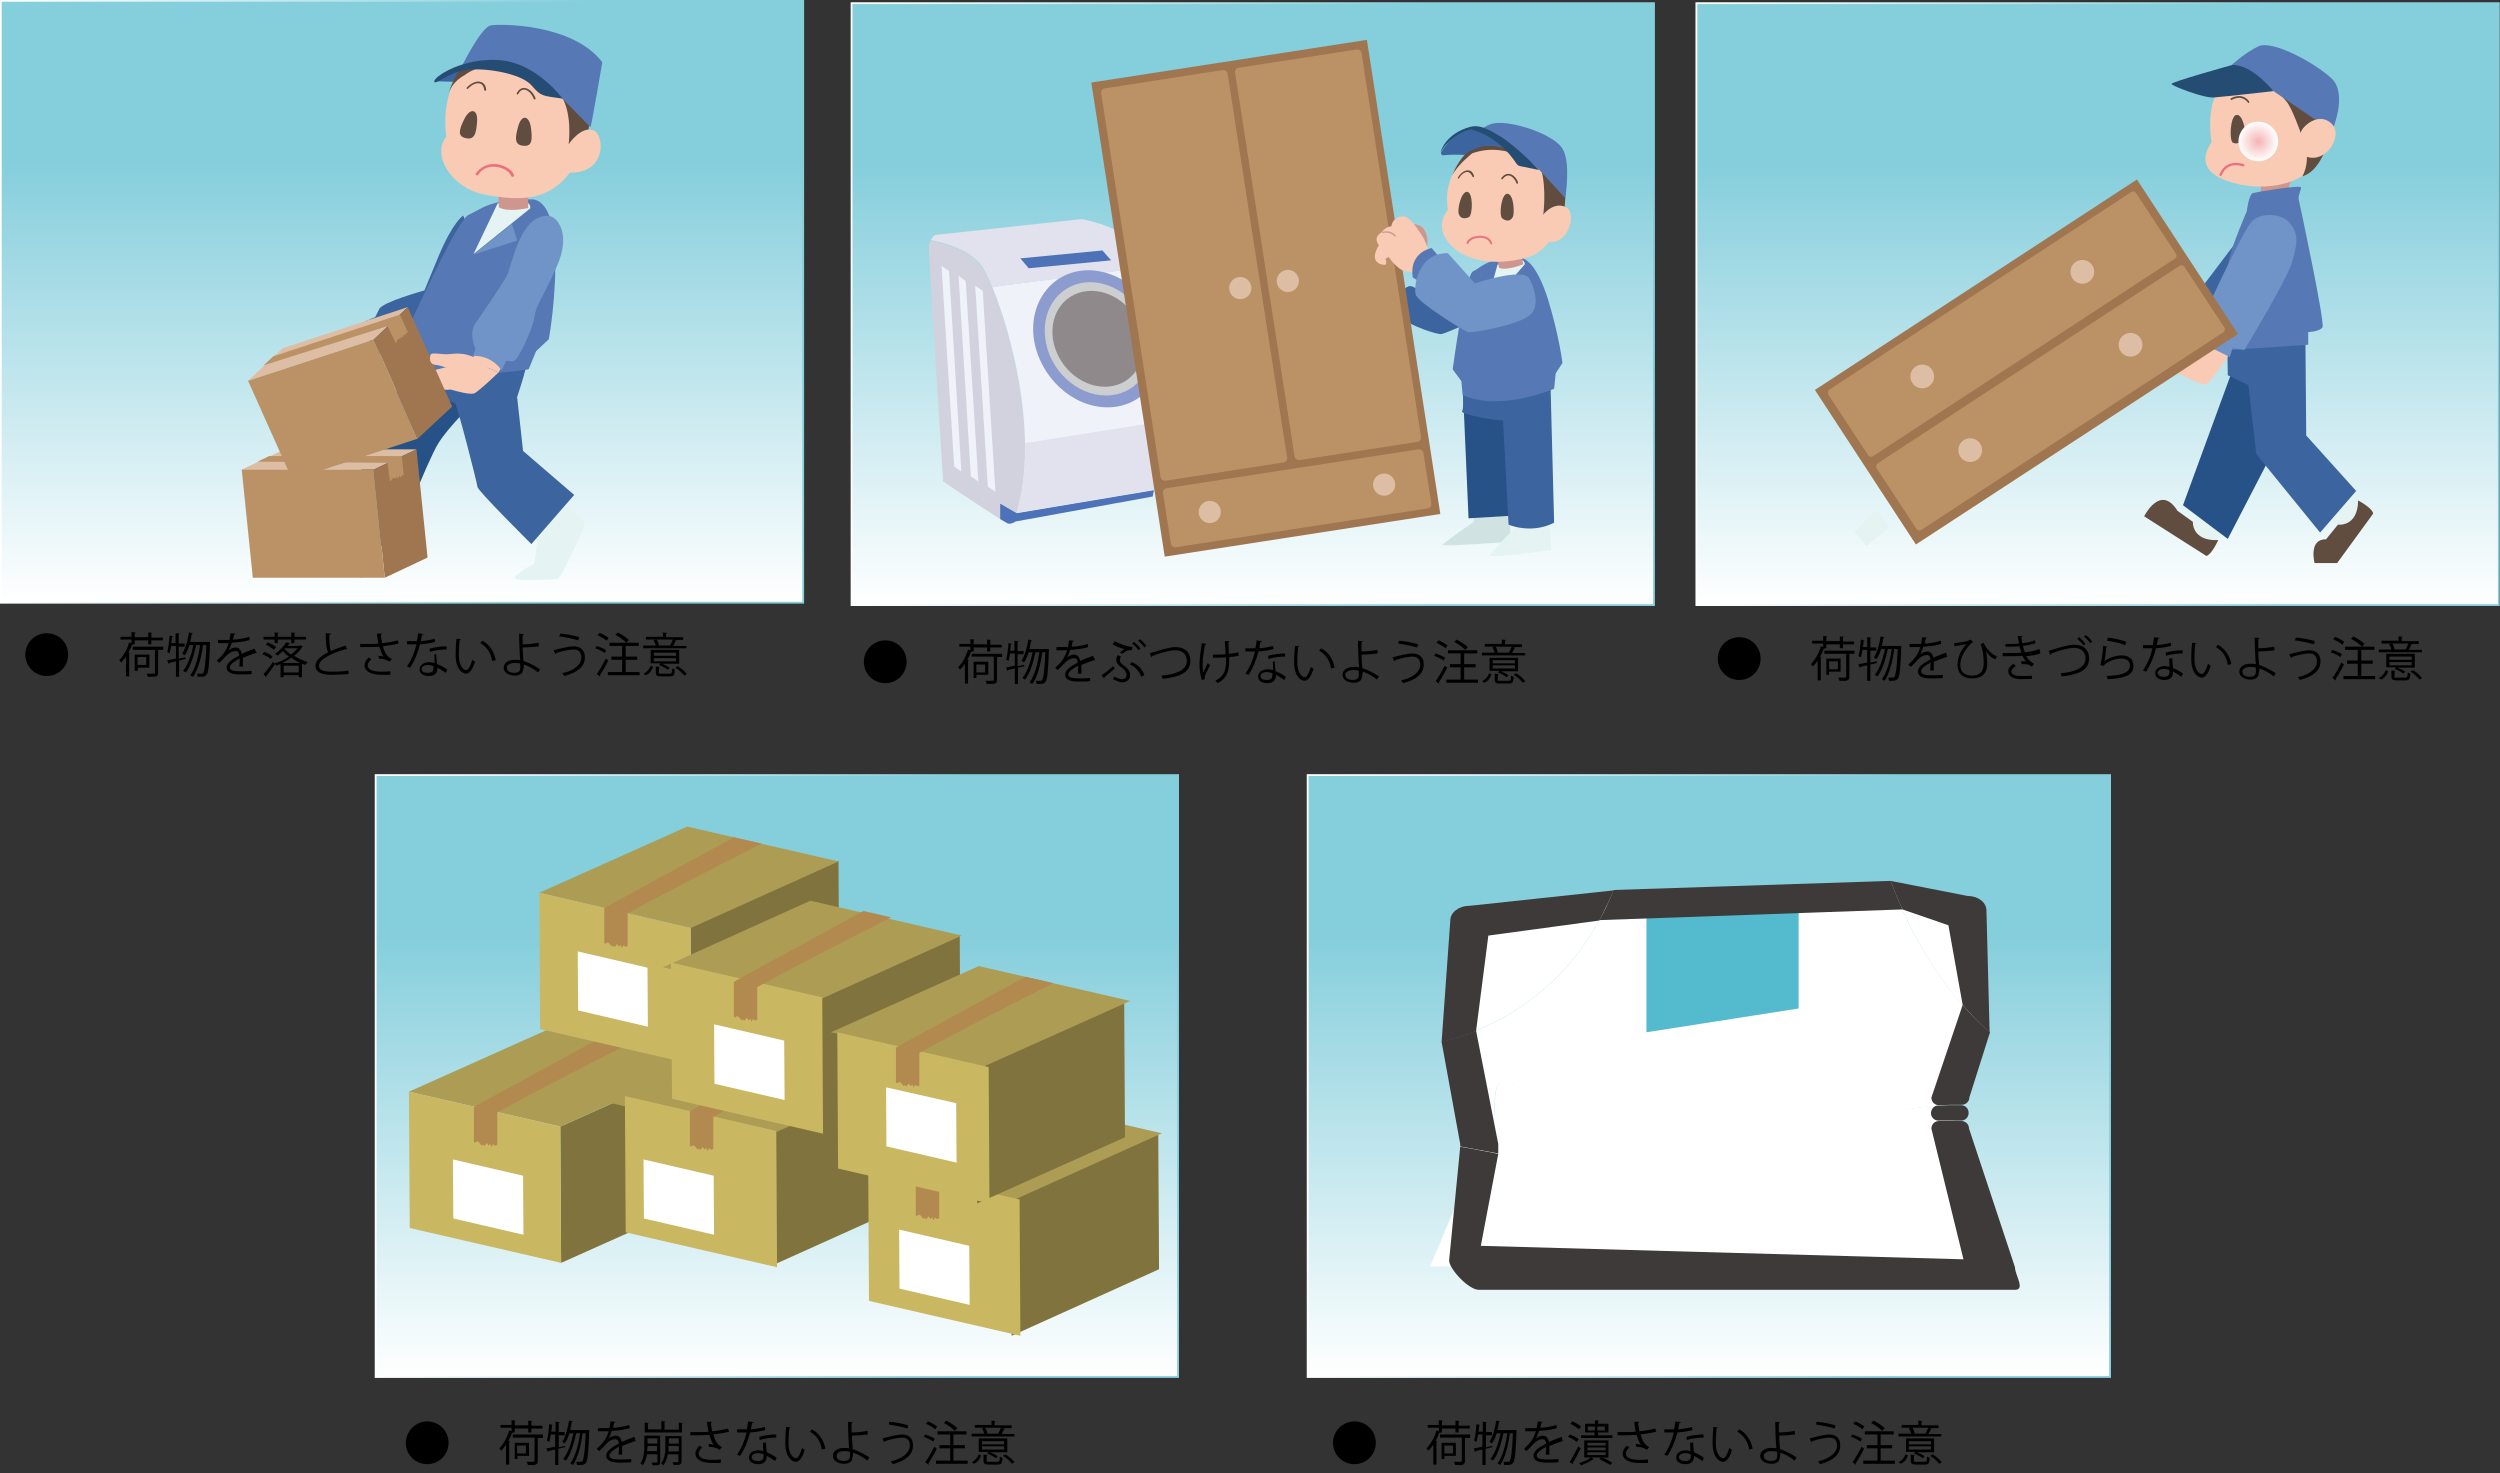 <?xml version="1.0" encoding="utf-8"?>
<!-- Generator: Adobe Illustrator 27.3.1, SVG Export Plug-In . SVG Version: 6.00 Build 0)  -->
<svg version="1.1" id="レイヤー_1" xmlns="http://www.w3.org/2000/svg" xmlns:xlink="http://www.w3.org/1999/xlink" x="0px"
	 y="0px" viewBox="0 0 630.9 371.8" style="enable-background:new 0 0 630.9 371.8;" xml:space="preserve">
<rect x="0" y="0" width="630.9" height="371.8" fill="#333333" stroke="none"/>
<style type="text/css">
	.グラフィックスタイル_x0020_5{fill:url(#SVGID_1_);}
	
		.st0{fill-rule:evenodd;clip-rule:evenodd;fill:url(#SVGID_00000114789385236360569540000009236998022048916617_);stroke:url(#SVGID_00000043455784623053909830000003808549634661312940_);stroke-width:0.459;stroke-miterlimit:10;}
	
		.st1{fill-rule:evenodd;clip-rule:evenodd;fill:url(#SVGID_00000154387947598249205200000014472329145591877292_);stroke:url(#SVGID_00000139296269607653031500000012044314649795435675_);stroke-width:0.459;stroke-miterlimit:10;}
	
		.st2{fill-rule:evenodd;clip-rule:evenodd;fill:url(#SVGID_00000099643945109097053530000014588740340289241731_);stroke:url(#SVGID_00000087383975270467760740000016957173714068558514_);stroke-width:0.459;stroke-miterlimit:10;}
	
		.st3{fill-rule:evenodd;clip-rule:evenodd;fill:url(#SVGID_00000063596974715159120010000006988825056112703934_);stroke:url(#SVGID_00000016048461895231994860000007959506135344679830_);stroke-width:0.459;stroke-miterlimit:10;}
	.st4{fill:#FFFFFF;}
	.st5{fill:#54BACE;}
	.st6{fill:#3D3A39;}
	.st7{fill:#3C649F;}
	.st8{fill:#CD968E;}
	.st9{fill:#E5F3F3;}
	.st10{fill:#604D3F;}
	.st11{fill:#265288;}
	.st12{fill:#F9CBB4;}
	.st13{fill:#5678B4;}
	.st14{fill:#254C73;}
	.st15{fill:#EC717F;}
	.st16{fill:#7094C8;}
	.st17{fill:#A07651;}
	.st18{fill:#BB9265;}
	.st19{fill:#DDBEA4;}
	.st20{fill:url(#SVGID_00000063593454094692477830000000237264149034838440_);}
	
		.st21{fill-rule:evenodd;clip-rule:evenodd;fill:url(#SVGID_00000019637168552633065000000007985013044599896205_);stroke:url(#SVGID_00000146465355960893984450000013544622495796556464_);stroke-width:0.459;stroke-miterlimit:10;}
	.st22{fill:#81733D;}
	.st23{fill:#AD9C54;}
	.st24{fill:#CAB762;}
	.st25{fill:#B28A50;}
	.st26{fill:#D0E3E2;}
	.st27{fill:#D2D2DE;}
	.st28{fill:#4E72B8;}
	.st29{fill:#E2E2EE;}
	.st30{fill:#F0F2F9;}
	.st31{fill:#8C9CCF;}
	.st32{fill:#CDCECF;}
	.st33{fill:#90898B;}
</style>
<radialGradient id="SVGID_1_" cx="-164.042" cy="-123.678" r="1" gradientUnits="userSpaceOnUse">
	<stop  offset="0" style="stop-color:#F5B3B4"/>
	<stop  offset="1" style="stop-color:#FFFFFF"/>
</radialGradient>
<linearGradient id="SVGID_00000151509513287965916890000013845605248760529304_" gradientUnits="userSpaceOnUse" x1="529.372" y1="152.666" x2="529.372" y2="0.756">
	<stop  offset="0" style="stop-color:#FFFFFF"/>
	<stop  offset="0.734" style="stop-color:#85CEDC"/>
</linearGradient>
<linearGradient id="SVGID_00000177484636767951914530000011866979664532485289_" gradientUnits="userSpaceOnUse" x1="427.869" y1="76.711" x2="630.875" y2="76.711">
	<stop  offset="0" style="stop-color:#FFFFFF"/>
	<stop  offset="0.734" style="stop-color:#85CEDC"/>
</linearGradient>
<rect x="428.1" y="0.8" style="fill-rule:evenodd;clip-rule:evenodd;fill:url(#SVGID_00000151509513287965916890000013845605248760529304_);stroke:url(#SVGID_00000177484636767951914530000011866979664532485289_);stroke-width:0.459;stroke-miterlimit:10;" width="202.5" height="151.9"/>
<linearGradient id="SVGID_00000156549636075546991500000003978012312780657802_" gradientUnits="userSpaceOnUse" x1="101.503" y1="152.14" x2="101.503" y2="0.23">
	<stop  offset="0" style="stop-color:#FFFFFF"/>
	<stop  offset="0.734" style="stop-color:#85CEDC"/>
</linearGradient>
<linearGradient id="SVGID_00000058587758571482203660000013203853326790676106_" gradientUnits="userSpaceOnUse" x1="0" y1="76.185" x2="203.006" y2="76.185">
	<stop  offset="0" style="stop-color:#FFFFFF"/>
	<stop  offset="0.734" style="stop-color:#85CEDC"/>
</linearGradient>
<rect x="0.2" y="0.2" style="fill-rule:evenodd;clip-rule:evenodd;fill:url(#SVGID_00000156549636075546991500000003978012312780657802_);stroke:url(#SVGID_00000058587758571482203660000013203853326790676106_);stroke-width:0.459;stroke-miterlimit:10;" width="202.5" height="151.9"/>
<linearGradient id="SVGID_00000137128423268132551130000004695125071676965305_" gradientUnits="userSpaceOnUse" x1="316.123" y1="152.666" x2="316.123" y2="0.756">
	<stop  offset="0" style="stop-color:#FFFFFF"/>
	<stop  offset="0.734" style="stop-color:#85CEDC"/>
</linearGradient>
<linearGradient id="SVGID_00000120537330492735822160000005501879973759562391_" gradientUnits="userSpaceOnUse" x1="214.62" y1="76.711" x2="417.627" y2="76.711">
	<stop  offset="0" style="stop-color:#FFFFFF"/>
	<stop  offset="0.734" style="stop-color:#85CEDC"/>
</linearGradient>
<rect x="214.9" y="0.8" style="fill-rule:evenodd;clip-rule:evenodd;fill:url(#SVGID_00000137128423268132551130000004695125071676965305_);stroke:url(#SVGID_00000120537330492735822160000005501879973759562391_);stroke-width:0.459;stroke-miterlimit:10;" width="202.5" height="151.9"/>
<g>
	<path d="M11.8,159.8c3,0,5.4,2.4,5.4,5.4s-2.4,5.4-5.4,5.4s-5.4-2.4-5.4-5.4C6.4,162.2,8.8,159.8,11.8,159.8z"/>
	<path d="M33.5,162.6l0.1,0c0,0.1-0.1,0.1-0.3,0.1c-0.2,0.7-0.5,1.3-0.9,2l0.4,0.1c0,0.1-0.1,0.1-0.2,0.1v5.8h-0.8v-5
		c-0.4,0.6-0.8,1.1-1.2,1.5c-0.1-0.1-0.4-0.4-0.5-0.6c1-1,2-2.7,2.5-4.5l0.6,0.2v-0.9h-2.8v-0.7h2.8v-1.2l1,0.1
		c0,0.1-0.1,0.1-0.2,0.2v1h3.4v-1.2l1,0.1c0,0.1-0.1,0.1-0.2,0.2v1h2.9v0.7h-2.9v1h-0.8v-1h-3.4v1H33.5z M41.2,163.2v0.8h-1.3v5.8
		c0,0.5-0.1,0.7-0.5,0.9c-0.4,0.1-1,0.1-2.1,0.1c0-0.2-0.2-0.6-0.3-0.8c0.5,0,0.9,0,1.3,0c0.7,0,0.8,0,0.8-0.3V164h-5.6v-0.8H41.2z
		 M37.7,168.5h-2.9v0.8H34v-4.1h3.7V168.5z M36.9,165.8h-2.2v2h2.2V165.8z"/>
	<path d="M46.9,166.3l-1.7,0.4v4.1h-0.8v-3.9c-0.7,0.1-1.3,0.3-1.7,0.4c0,0.1-0.1,0.2-0.2,0.2l-0.3-0.9c0.6-0.1,1.4-0.2,2.2-0.4V163
		h-1.2c-0.1,0.7-0.3,1.4-0.4,1.9c-0.2-0.1-0.4-0.3-0.6-0.3c0.3-1,0.5-2.7,0.6-4.2l0.9,0.2c0,0.1-0.1,0.1-0.3,0.1
		c0,0.5-0.1,1-0.2,1.6h1.1v-2.5l1,0.1c0,0.1-0.1,0.1-0.2,0.2v2.3h1.5v0.8h-1.5v3l1.6-0.3L46.9,166.3z M52.6,162l0.4,0
		c0,0.1,0,0.2,0,0.3c-0.2,5.6-0.4,7.5-0.9,8c-0.2,0.3-0.5,0.5-1.3,0.5c-0.3,0-0.6,0-0.9,0c0-0.2-0.1-0.6-0.2-0.8c0.5,0,1,0,1.2,0
		c0.2,0,0.3,0,0.4-0.2c0.3-0.4,0.6-2.2,0.8-7h-0.9c-0.3,2.9-1.2,6.3-2.5,8c-0.2-0.1-0.5-0.3-0.7-0.4c1.3-1.6,2.1-4.8,2.5-7.6h-1
		c-0.5,2.5-1.4,5.4-2.6,6.9c-0.2-0.1-0.5-0.3-0.7-0.4c1.2-1.4,2.1-4.1,2.6-6.5h-1c-0.3,1-0.7,1.9-1.2,2.6c-0.1-0.1-0.4-0.3-0.6-0.5
		c0.8-1.2,1.4-3.3,1.7-5.3l1,0.2c0,0.1-0.1,0.1-0.3,0.1c-0.1,0.7-0.3,1.4-0.4,2.1h4.3L52.6,162z"/>
	<path d="M64.8,164.8C64.8,164.8,64.7,164.8,64.8,164.8c-0.1,0-0.2,0-0.3,0c-0.9,0.3-2.2,0.8-3.2,1.2c0,0.3,0,0.6,0,0.9
		c0,0.4,0,0.8,0,1.3l-0.9,0c0-0.4,0.1-1,0.1-1.5c0-0.2,0-0.3,0-0.5c-1.4,0.7-2.5,1.5-2.5,2.2c0,0.7,0.8,1,2.5,1c1.2,0,2.2,0,3-0.1
		l0,0.8c-0.7,0.1-1.8,0.1-3,0.1c-2.3,0-3.3-0.6-3.3-1.8c0-1.1,1.4-2.1,3.2-3c-0.1-0.8-0.4-1.1-0.9-1.1c-0.9,0-1.8,0.5-2.9,1.7
		c-0.3,0.4-0.8,0.8-1.3,1.3l-0.6-0.6c1.2-1.1,2.3-2.1,3-4.4l-0.7,0h-2v-0.8c0.7,0,1.6,0,2.1,0l0.8,0c0.1-0.6,0.2-1.1,0.3-1.7
		l1.2,0.1c0,0.1-0.1,0.2-0.3,0.2c-0.1,0.5-0.2,0.9-0.3,1.3c0.8,0,2.6-0.2,4.1-0.7l0.1,0.8c-1.5,0.5-3.3,0.6-4.5,0.7
		c-0.3,0.9-0.6,1.6-0.9,2h0c0.5-0.5,1.3-0.8,1.9-0.8c0.8,0,1.3,0.6,1.5,1.6c1-0.5,2.3-0.9,3.2-1.3L64.8,164.8z"/>
	<path d="M66.7,164.5c0.8,0.3,1.7,0.8,2.1,1.2l-0.5,0.6c-0.4-0.4-1.3-0.9-2.1-1.2L66.7,164.5z M69.3,162.3v-0.9h-2.8v-0.7h2.8v-1.1
		l1,0.1c0,0.1-0.1,0.1-0.2,0.2v0.8h3.4v-1.1l1,0.1c0,0.1-0.1,0.1-0.2,0.2v0.8h2.9v0.7h-2.9v0.9h-0.8v-0.9h-3.4v0.9H69.3z
		 M66.5,170.1c0.7-0.7,1.7-2,2.4-3.1l0.5,0.6c-0.7,1-1.5,2.2-2.2,3c0,0,0,0.1,0,0.1c0,0.1,0,0.1-0.1,0.2L66.5,170.1z M69.1,164
		c-0.4-0.4-1.3-1-2-1.3l0.5-0.6c0.7,0.3,1.6,0.8,2.1,1.2L69.1,164z M75.8,162.8l0.6,0.3c0,0.1-0.1,0.1-0.1,0.1
		c-0.5,0.9-1.2,1.6-2.1,2.3c1.1,0.7,2.3,1.2,3.4,1.6c-0.2,0.2-0.4,0.5-0.5,0.7c-0.3-0.1-0.6-0.2-0.9-0.3v3.4h-0.8v-0.5h-3.8v0.5
		h-0.8v-3.3c-0.4,0.1-0.7,0.3-1.1,0.4c-0.1-0.2-0.3-0.5-0.4-0.6c1.2-0.3,2.5-0.9,3.6-1.7c-0.6-0.4-1.1-0.9-1.5-1.4
		c-0.4,0.4-0.9,0.8-1.4,1.2c-0.1-0.2-0.4-0.4-0.6-0.5c1.3-0.9,2.3-2,2.8-2.9l1,0.2c0,0.1-0.1,0.1-0.2,0.1c-0.1,0.2-0.3,0.4-0.4,0.6
		h3.1L75.8,162.8z M75.8,167.3c-0.8-0.3-1.6-0.8-2.3-1.3c-0.7,0.5-1.5,0.9-2.3,1.3H75.8z M71.6,169.7h3.8V168h-3.8V169.7z M72,163.5
		l-0.2,0.2c0.4,0.5,1,1,1.6,1.5c0.7-0.5,1.2-1.1,1.7-1.6H72z"/>
	<path d="M87.6,163.9C87.6,163.9,87.5,163.9,87.6,163.9c-0.2,0-0.3,0-0.3-0.1c-3.6,1-6.8,2.6-6.8,4.2c0,1.2,1.3,1.5,3.2,1.5
		c1.9,0,3.4-0.1,4.2-0.3l0.1,0.9c-1.1,0.1-2.9,0.2-4.3,0.2c-2.4,0-4.1-0.6-4.1-2.3c0-1.3,1.3-2.4,3.2-3.4c-0.4-0.7-0.6-2.1-0.6-4.8
		l1.3,0.1c0,0.2-0.1,0.3-0.4,0.3c0,2.1,0.1,3.4,0.4,4.1c1.1-0.5,2.4-1,3.7-1.4L87.6,163.9z"/>
	<path d="M100.6,162.4c-1.1,0.3-2.6,0.5-4,0.7c0.5,1.6,1,2.6,2.3,3.2l-0.6,0.7c-0.6-0.4-1.1-0.7-2.7-0.8l-0.1-0.7
		c0.6,0,1,0.1,1.3,0.2c-0.4-0.5-0.7-1.3-1.1-2.5c-0.5,0-1.3,0.1-2,0.1c-0.8,0-2.1,0-2.8,0v-0.8c0.7,0,1.7,0,2.8,0
		c0.6,0,1.3,0,1.8-0.1c-0.1-0.6-0.3-1.5-0.4-2.5l1.3,0c0,0.1-0.1,0.2-0.3,0.3c0.1,0.7,0.2,1.4,0.3,2.1c1.4-0.1,2.9-0.4,4-0.7
		L100.6,162.4z M98.5,170.3c-0.6,0-1.2,0-2.2,0c-2.5,0-4.3-0.8-4.3-2.4c0-0.7,0.4-1.4,1.1-2l0.6,0.5c-0.5,0.4-0.9,1-0.9,1.5
		c0,1.2,1.5,1.6,3.4,1.6c1,0,1.7,0,2.3-0.1L98.5,170.3z"/>
	<path d="M106.9,160c0,0.1-0.2,0.2-0.4,0.2c-0.1,0.5-0.2,1.2-0.3,1.6c1.2-0.1,2.5-0.3,3.5-0.6l0.1,0.8c-1.1,0.3-2.4,0.5-3.8,0.6
		c-0.6,2.3-1.4,4.2-2.5,5.9l-0.8-0.3c1.1-1.6,1.9-3.4,2.4-5.6h-2.4v-0.8h1.4c0.4,0,0.8,0,1.1,0c0.1-0.6,0.3-1.3,0.3-2L106.9,160z
		 M110.1,165.1c0,1,0.1,1.6,0.2,2.5c0.8,0.3,1.8,0.8,2.6,1.4l-0.4,0.8c-0.7-0.5-1.5-1-2.1-1.3c0,1.2-0.5,2.1-2.2,2.1
		c-1.3,0-2.4-0.6-2.3-1.7c0-1.2,1.3-1.8,2.4-1.8c0.4,0,0.9,0.1,1.4,0.2c0-0.8-0.1-1.5-0.1-2.1L110.1,165.1z M109.4,168.1
		c-0.5-0.2-1-0.3-1.4-0.3c-0.7,0-1.6,0.3-1.6,1c0,0.7,0.7,1,1.6,1c0.9,0,1.4-0.4,1.4-1.2C109.4,168.5,109.4,168.3,109.4,168.1z
		 M112.7,163.9c-1.4,0-3,0.2-4.2,0.6l-0.1-0.8c1.4-0.4,3-0.6,4.3-0.6L112.7,163.9z"/>
	<path d="M116.3,161.3c0,0.1-0.2,0.2-0.3,0.2c-0.1,0.9-0.2,2-0.2,3c0,0.4,0,0.9,0,1.3c0.1,2,1,3.3,1.9,3.3c0.5,0,1.1-1.2,1.5-2.6
		c0.2,0.2,0.5,0.4,0.7,0.5c-0.6,1.6-1.2,2.9-2.2,3c-1.5,0-2.6-1.8-2.7-4.1c0-0.5,0-1,0-1.5c0-1.1,0.1-2.2,0.2-3.2L116.3,161.3z
		 M124.2,166.8c-0.3-2.1-1.4-3.6-3-4.5l0.5-0.6c1.8,0.9,3,2.7,3.4,4.9L124.2,166.8z"/>
	<path d="M135.8,169.7c-1-0.8-2.3-1.6-3.6-2c0,0.5-0.1,1.1-0.2,1.4c-0.1,1-1,1.4-2.1,1.4c-1.5,0-2.8-0.8-2.8-2c0-1.2,1.2-2,2.8-2
		c0.4,0,1,0,1.4,0.1c0-0.3-0.1-0.6-0.1-0.9c-0.1-1.6-0.2-4.1-0.2-5.8l1.2,0.1c0,0.1-0.1,0.2-0.3,0.3c0,0.3,0,1.9,0,2.3
		c0.8,0,2.5-0.1,4-0.4l0.1,0.9c-1.4,0.2-3.1,0.3-4.1,0.3c0,0.7,0,1,0.2,3.4c1.5,0.5,3,1.3,4.2,2.1L135.8,169.7z M129.9,167.3
		c-1.2,0-2,0.5-2,1.2c0,0.9,0.9,1.3,1.9,1.3c0.8,0,1.5-0.3,1.5-1.2c0-0.3,0-0.8,0-1.1C130.9,167.3,130.3,167.3,129.9,167.3z"/>
	<path d="M139.7,164.1c1.8-0.5,4.1-1,5-1c1.8,0,2.9,1,2.9,2.7v0.1c0,2.2-1.7,3.8-5.2,4.7c-0.1-0.2-0.4-0.5-0.5-0.7
		c3.1-0.7,4.8-2.2,4.8-4c0-1.2-0.6-2-2-2c-1,0-2.9,0.4-4.3,0.9c0,0.1-0.1,0.2-0.2,0.3L139.7,164.1z M141.4,159.9
		c1.6,0.1,3.5,0.5,4.8,0.9l-0.3,0.8c-1.3-0.4-3.2-0.8-4.8-1L141.4,159.9z"/>
	<path d="M150.6,163c0.8,0.3,1.9,0.7,2.4,1.1l-0.4,0.7c-0.5-0.4-1.5-0.9-2.4-1.2L150.6,163z M150.6,170.1c0.7-0.9,1.6-2.6,2.3-3.9
		l0.6,0.5c-0.6,1.3-1.5,2.8-2.1,3.7c0,0.1,0.1,0.1,0.1,0.2c0,0.1,0,0.1-0.1,0.1L150.6,170.1z M151.3,159.7c0.8,0.3,1.8,0.9,2.3,1.3
		l-0.5,0.7c-0.5-0.5-1.5-1-2.3-1.4L151.3,159.7z M157.8,169.6h3.6v0.8h-8v-0.8h3.6v-3.1h-2.7v-0.8h2.7V163h-3.2v-0.8h7.4v0.8h-3.3
		v2.7h2.9v0.8h-2.9V169.6z M155.9,159.6c1,0.5,2.2,1.3,2.8,1.9l-0.6,0.7c-0.6-0.6-1.8-1.5-2.8-2L155.9,159.6z"/>
	<path d="M164.8,168.3c-0.3,0.9-0.9,1.7-1.8,2.1l-0.6-0.4c0.9-0.4,1.5-1.2,1.8-2L164.8,168.3z M173.2,162.9v0.7h-10.9v-0.7h3.2
		c-0.1-0.4-0.3-0.9-0.6-1.3l0.7-0.2h-2.6v-0.7h4.3v-1.1l1,0.1c0,0.1-0.1,0.1-0.2,0.2v0.9h4.3v0.7h-2.3l0.6,0.2
		c0,0.1-0.1,0.1-0.2,0.1c-0.2,0.3-0.4,0.8-0.6,1.2H173.2z M171.4,164.1v3.4h-4.3c0.7,0.3,1.5,0.7,1.9,1c-0.4,0.4-0.4,0.5-0.5,0.5
		c-0.5-0.4-1.4-0.9-2.2-1.2l0.4-0.4h-2.5v-3.4H171.4z M170.6,165.5v-0.8H165v0.8H170.6z M170.6,166.9v-0.8H165v0.8H170.6z
		 M166.2,169.7c0,0.3,0.1,0.3,0.7,0.3h2.1c0.5,0,0.6-0.2,0.6-1.3c0.2,0.1,0.5,0.2,0.7,0.3c-0.1,1.4-0.3,1.7-1.2,1.7h-2.2
		c-1.1,0-1.4-0.2-1.4-1v-1.5l1,0.1c0,0.1-0.1,0.1-0.2,0.2V169.7z M169.1,162.9c0.2-0.4,0.5-1,0.7-1.5h-4.1c0.3,0.4,0.5,1,0.6,1.4
		l-0.2,0.1L169.1,162.9L169.1,162.9z M172.7,170.5c-0.5-0.6-1.4-1.5-2.3-2l0.6-0.4c0.9,0.5,1.9,1.4,2.3,2L172.7,170.5z"/>
</g>
<g>
	<path d="M223.4,161.6c3,0,5.4,2.4,5.4,5.4s-2.4,5.4-5.4,5.4S218,170,218,167C218,164,220.5,161.6,223.4,161.6z"/>
	<path d="M245.2,164.4l0.1,0c0,0.1-0.1,0.1-0.3,0.1c-0.2,0.7-0.5,1.3-0.9,2l0.4,0.1c0,0.1-0.1,0.1-0.2,0.1v5.8h-0.8v-5
		c-0.4,0.6-0.8,1.1-1.2,1.5c-0.1-0.1-0.4-0.4-0.5-0.6c1-1,2-2.7,2.5-4.5l0.6,0.2v-0.9h-2.8v-0.7h2.8v-1.2l1,0.1
		c0,0.1-0.1,0.1-0.2,0.2v1h3.4v-1.2l1,0.1c0,0.1-0.1,0.1-0.2,0.2v1h2.9v0.7h-2.9v1h-0.8v-1h-3.4v1H245.2z M252.9,165v0.8h-1.3v5.8
		c0,0.5-0.1,0.7-0.5,0.9c-0.4,0.1-1,0.1-2.1,0.1c0-0.2-0.2-0.6-0.3-0.8c0.5,0,0.9,0,1.3,0c0.7,0,0.8,0,0.8-0.3v-5.8h-5.6V165H252.9z
		 M249.3,170.3h-2.9v0.8h-0.7V167h3.7V170.3z M248.6,167.7h-2.2v2h2.2V167.7z"/>
	<path d="M258.6,168.1l-1.7,0.4v4.1h-0.8v-3.9c-0.7,0.1-1.3,0.3-1.7,0.4c0,0.1-0.1,0.2-0.2,0.2l-0.3-0.9c0.6-0.1,1.4-0.2,2.2-0.4
		v-3.1h-1.2c-0.1,0.7-0.3,1.4-0.4,1.9c-0.2-0.1-0.4-0.3-0.6-0.3c0.3-1,0.5-2.7,0.6-4.2l0.9,0.2c0,0.1-0.1,0.1-0.3,0.1
		c0,0.5-0.1,1-0.2,1.6h1.1v-2.5l1,0.1c0,0.1-0.1,0.1-0.2,0.2v2.3h1.5v0.8h-1.5v3l1.6-0.3L258.6,168.1z M264.3,163.8l0.4,0
		c0,0.1,0,0.2,0,0.3c-0.2,5.6-0.4,7.5-0.9,8c-0.2,0.3-0.5,0.5-1.3,0.5c-0.3,0-0.6,0-0.9,0c0-0.2-0.1-0.6-0.2-0.8c0.5,0,1,0,1.2,0
		c0.2,0,0.3,0,0.4-0.2c0.3-0.4,0.6-2.2,0.8-7H263c-0.3,2.9-1.2,6.3-2.5,8c-0.2-0.1-0.5-0.3-0.7-0.4c1.3-1.6,2.1-4.8,2.5-7.6h-1
		c-0.5,2.5-1.4,5.4-2.6,6.9c-0.2-0.1-0.5-0.3-0.7-0.4c1.2-1.4,2.1-4.1,2.6-6.5h-1c-0.3,1-0.7,1.9-1.2,2.6c-0.1-0.1-0.4-0.3-0.6-0.5
		c0.8-1.2,1.4-3.3,1.7-5.3l1,0.2c0,0.1-0.1,0.1-0.3,0.1c-0.1,0.7-0.3,1.4-0.4,2.1h4.3L264.3,163.8z"/>
	<path d="M276.4,166.6C276.4,166.6,276.4,166.6,276.4,166.6c-0.1,0-0.2,0-0.3,0c-0.9,0.3-2.2,0.8-3.2,1.2c0,0.3,0,0.6,0,0.9
		c0,0.4,0,0.8,0,1.3l-0.9,0c0-0.4,0.1-1,0.1-1.5c0-0.2,0-0.3,0-0.5c-1.4,0.7-2.5,1.5-2.5,2.2c0,0.7,0.8,1,2.5,1c1.2,0,2.2,0,3-0.1
		l0,0.8c-0.7,0.1-1.8,0.1-3,0.1c-2.3,0-3.3-0.6-3.3-1.8c0-1.1,1.4-2.1,3.2-3c-0.1-0.8-0.4-1.1-0.9-1.1c-0.9,0-1.8,0.5-2.9,1.7
		c-0.3,0.4-0.8,0.8-1.3,1.3l-0.6-0.6c1.2-1.1,2.3-2.1,3-4.4l-0.7,0h-2v-0.8c0.7,0,1.6,0,2.1,0l0.8,0c0.1-0.6,0.2-1.1,0.3-1.7
		l1.2,0.1c0,0.1-0.1,0.2-0.3,0.2c-0.1,0.5-0.2,0.9-0.3,1.3c0.8,0,2.6-0.2,4.1-0.7l0.1,0.8c-1.5,0.5-3.3,0.6-4.5,0.7
		c-0.3,0.9-0.6,1.6-0.9,2h0c0.5-0.5,1.3-0.8,1.9-0.8c0.8,0,1.3,0.6,1.5,1.6c1-0.5,2.3-0.9,3.2-1.3L276.4,166.6z"/>
	<path d="M278,170.4c0.7-0.5,2-1.4,2.9-2.3l0.4,0.6c-0.8,0.7-1.9,1.7-2.6,2.2c0,0.1,0,0.3-0.1,0.3L278,170.4z M281.3,161.8
		c1.2,0.7,3,1.3,4.5,1.5l-0.2,0.8c-0.2,0-0.3,0-0.5,0c-0.6,0-1.1,0.2-1.8,0.9l-0.7-0.3c0.3-0.3,0.8-0.7,1.2-0.9
		c-0.9-0.2-2-0.6-3-1.2L281.3,161.8z M282.9,165.7c-0.2,0.3-0.3,0.6-0.3,0.9c0,0.5,0.3,0.9,1.2,1.5c1,0.7,1.4,1.5,1.4,2.3
		c0,1.1-0.9,1.8-2,1.8c-0.6,0-1.3-0.3-2.3-0.8c0.1-0.2,0.2-0.4,0.2-0.7c1,0.5,1.6,0.7,2,0.7c0.8,0,1.2-0.4,1.2-1.1
		c0-0.5-0.4-1.3-1.3-1.9c-0.9-0.6-1.3-1.2-1.3-1.8c0-0.4,0.1-0.8,0.4-1.3L282.9,165.7z M285.6,167.1c1.4,0.5,2.7,1.7,3.2,3.3
		l-0.8,0.4c-0.5-1.5-1.7-2.7-2.9-3.1L285.6,167.1z M286.2,162c0.6,0.5,1.3,1.2,1.6,1.7l-0.5,0.4c-0.3-0.5-0.9-1.2-1.6-1.7L286.2,162
		z M287.7,161.3c0.6,0.5,1.2,1.1,1.6,1.7l-0.5,0.4c-0.4-0.6-0.9-1.2-1.6-1.7L287.7,161.3z"/>
	<path d="M290.2,164.8c0.3-0.1,0.7-0.2,1.2-0.3c2.1-0.7,4-1.2,5.3-1.2c2,0,3.7,1,3.7,3.5c0,3-2.9,4.1-7,4.5c0-0.2-0.2-0.6-0.3-0.8
		c3.7-0.3,6.4-1.4,6.4-3.7c0-1.9-1.3-2.7-2.9-2.7c-1.7,0-4.8,1-5.9,1.5c0,0.1-0.1,0.2-0.2,0.3L290.2,164.8z"/>
	<path d="M304.4,162.5c0,0.1-0.1,0.2-0.3,0.2c-0.3,1.5-0.6,3.6-0.6,5c0,0.8,0,1.5,0.1,2c0.3-0.5,0.9-1.7,1.2-2.4l0.6,0.6
		c-0.9,1.6-1.4,2.6-1.4,3c0,0.1,0,0.3,0.1,0.5l-0.8,0.2c-0.3-0.9-0.6-2.2-0.6-3.9c0-1.5,0.3-3.6,0.6-5.4L304.4,162.5z M306.1,165.2
		c1,0,2.4,0,3.2-0.1c-0.1-1.4-0.2-3-0.2-3.3l1.2,0c0,0.1-0.1,0.2-0.3,0.3c0,0.7,0.1,1.9,0.1,2.9c0.8-0.1,1.7-0.2,2.4-0.4l0.1,0.9
		c-0.7,0.1-1.5,0.3-2.4,0.3c0,0.1,0,0.3,0,1c0,2.6-0.6,4.4-2.9,5.6c-0.1-0.1-0.4-0.5-0.6-0.6c2.2-1.1,2.7-2.7,2.7-4.9l0-1
		c-0.8,0-2.2,0.1-3.3,0.1L306.1,165.2z"/>
	<path d="M318.5,161.8c0,0.1-0.2,0.2-0.4,0.2c-0.1,0.5-0.2,1.2-0.3,1.6c1.2-0.1,2.5-0.3,3.5-0.6l0.1,0.8c-1.1,0.3-2.4,0.5-3.8,0.6
		c-0.6,2.3-1.4,4.2-2.5,5.9l-0.8-0.3c1.1-1.6,1.9-3.4,2.4-5.6h-2.4v-0.8h1.4c0.4,0,0.8,0,1.1,0c0.1-0.6,0.3-1.3,0.3-2L318.5,161.8z
		 M321.7,166.9c0,1,0.1,1.6,0.2,2.5c0.8,0.3,1.8,0.8,2.6,1.4l-0.4,0.8c-0.7-0.5-1.5-1-2.1-1.3c0,1.2-0.5,2.1-2.2,2.1
		c-1.3,0-2.4-0.6-2.3-1.7c0-1.2,1.3-1.8,2.4-1.8c0.4,0,0.9,0.1,1.4,0.2c0-0.8-0.1-1.5-0.1-2.1L321.7,166.9z M321.1,169.9
		c-0.5-0.2-1-0.3-1.4-0.3c-0.7,0-1.6,0.3-1.6,1c0,0.7,0.7,1,1.6,1c0.9,0,1.4-0.4,1.4-1.2C321.1,170.3,321.1,170.1,321.1,169.9z
		 M324.3,165.7c-1.4,0-3,0.2-4.2,0.6l-0.1-0.8c1.4-0.4,3-0.6,4.3-0.6L324.3,165.7z"/>
	<path d="M327.9,163.1c0,0.1-0.2,0.2-0.3,0.2c-0.1,0.9-0.2,2-0.2,3c0,0.4,0,0.9,0,1.3c0.1,2,1,3.3,1.9,3.3c0.5,0,1.1-1.2,1.5-2.6
		c0.2,0.2,0.5,0.4,0.7,0.5c-0.6,1.6-1.2,2.9-2.2,3c-1.5,0-2.6-1.8-2.7-4.1c0-0.5,0-1,0-1.5c0-1.1,0.1-2.2,0.2-3.2L327.9,163.1z
		 M335.9,168.7c-0.3-2.1-1.4-3.6-3-4.5l0.5-0.6c1.8,0.9,3,2.7,3.4,4.9L335.9,168.7z"/>
	<path d="M347.5,171.5c-1-0.8-2.3-1.6-3.6-2c0,0.5-0.1,1.1-0.2,1.4c-0.1,1-1,1.4-2.1,1.4c-1.5,0-2.8-0.8-2.8-2c0-1.2,1.2-2,2.8-2
		c0.4,0,1,0,1.4,0.1c0-0.3-0.1-0.6-0.1-0.9c-0.1-1.6-0.2-4.1-0.2-5.8l1.2,0.1c0,0.1-0.1,0.2-0.3,0.3c0,0.3,0,1.9,0,2.3
		c0.8,0,2.5-0.1,4-0.4l0.1,0.9c-1.4,0.2-3.1,0.3-4.1,0.3c0,0.7,0,1,0.2,3.4c1.5,0.5,3,1.3,4.2,2.1L347.5,171.5z M341.5,169.1
		c-1.2,0-2,0.5-2,1.2c0,0.9,0.9,1.3,1.9,1.3c0.8,0,1.5-0.3,1.5-1.2c0-0.3,0-0.8,0-1.1C342.5,169.1,342,169.1,341.5,169.1z"/>
	<path d="M351.4,165.9c1.8-0.5,4.1-1,5-1c1.8,0,2.9,1,2.9,2.7v0.1c0,2.2-1.7,3.8-5.2,4.7c-0.1-0.2-0.4-0.5-0.5-0.7
		c3.1-0.7,4.8-2.2,4.8-4c0-1.2-0.6-2-2-2c-1,0-2.9,0.4-4.3,0.9c0,0.1-0.1,0.2-0.2,0.3L351.4,165.9z M353.1,161.7
		c1.6,0.1,3.5,0.5,4.8,0.9l-0.3,0.8c-1.3-0.4-3.2-0.8-4.8-1L353.1,161.7z"/>
	<path d="M362.3,164.9c0.8,0.3,1.9,0.7,2.4,1.1l-0.4,0.7c-0.5-0.4-1.5-0.9-2.4-1.2L362.3,164.9z M362.3,171.9
		c0.7-0.9,1.6-2.6,2.3-3.9l0.6,0.5c-0.6,1.3-1.5,2.8-2.1,3.7c0,0.1,0.1,0.1,0.1,0.2c0,0.1,0,0.1-0.1,0.1L362.3,171.9z M363,161.6
		c0.8,0.3,1.8,0.9,2.3,1.3l-0.5,0.7c-0.5-0.5-1.5-1-2.3-1.4L363,161.6z M369.4,171.5h3.6v0.8h-8v-0.8h3.6v-3.1h-2.7v-0.8h2.7v-2.7
		h-3.2v-0.8h7.4v0.8h-3.3v2.7h2.9v0.8h-2.9V171.5z M367.6,161.4c1,0.5,2.2,1.3,2.8,1.9l-0.6,0.7c-0.6-0.6-1.8-1.5-2.8-2L367.6,161.4
		z"/>
	<path d="M376.4,170.2c-0.3,0.9-0.9,1.7-1.8,2.1l-0.6-0.4c0.9-0.4,1.5-1.2,1.8-2L376.4,170.2z M384.9,164.7v0.7H374v-0.7h3.2
		c-0.1-0.4-0.3-0.9-0.6-1.3l0.7-0.2h-2.6v-0.7h4.3v-1.1l1,0.1c0,0.1-0.1,0.1-0.2,0.2v0.9h4.3v0.7h-2.3l0.6,0.2
		c0,0.1-0.1,0.1-0.2,0.1c-0.2,0.3-0.4,0.8-0.6,1.2H384.9z M383.1,166v3.4h-4.3c0.7,0.3,1.5,0.7,1.9,1c-0.4,0.4-0.4,0.5-0.5,0.5
		c-0.5-0.4-1.4-0.9-2.2-1.2l0.4-0.4h-2.5V166H383.1z M382.3,167.4v-0.8h-5.6v0.8H382.3z M382.3,168.7v-0.8h-5.6v0.8H382.3z
		 M377.9,171.5c0,0.3,0.1,0.3,0.7,0.3h2.1c0.5,0,0.6-0.2,0.6-1.3c0.2,0.1,0.5,0.2,0.7,0.3c-0.1,1.4-0.3,1.7-1.2,1.7h-2.2
		c-1.1,0-1.4-0.2-1.4-1v-1.5l1,0.1c0,0.1-0.1,0.1-0.2,0.2V171.5z M380.8,164.7c0.2-0.4,0.5-1,0.7-1.5h-4.1c0.3,0.4,0.5,1,0.6,1.4
		l-0.2,0.1L380.8,164.7L380.8,164.7z M384.3,172.3c-0.5-0.6-1.4-1.5-2.3-2l0.6-0.4c0.9,0.5,1.9,1.4,2.3,2L384.3,172.3z"/>
</g>
<g>
	<path d="M438.9,160.8c3,0,5.4,2.4,5.4,5.4s-2.4,5.4-5.4,5.4c-3,0-5.4-2.4-5.4-5.4C433.5,163.2,435.9,160.8,438.9,160.8z"/>
	<path d="M460.4,163.6l0.1,0c0,0.1-0.1,0.1-0.3,0.1c-0.2,0.7-0.5,1.3-0.9,2l0.4,0.1c0,0.1-0.1,0.1-0.2,0.1v5.8h-0.8v-5
		c-0.4,0.6-0.8,1.1-1.2,1.5c-0.1-0.1-0.4-0.4-0.5-0.6c1-1,2-2.7,2.5-4.5l0.6,0.2v-0.9h-2.8v-0.7h2.8v-1.2l1,0.1
		c0,0.1-0.1,0.1-0.2,0.2v1h3.4v-1.2l1,0.1c0,0.1-0.1,0.1-0.2,0.2v1h2.8v0.7h-2.8v1h-0.8v-1h-3.4v1H460.4z M468,164.2v0.8h-1.3v5.8
		c0,0.5-0.1,0.7-0.5,0.9s-1,0.1-2,0.1c0-0.2-0.2-0.6-0.3-0.8c0.5,0,0.9,0,1.2,0c0.7,0,0.8,0,0.8-0.3V165h-5.5v-0.8H468z
		 M464.5,169.5h-2.9v0.8h-0.7v-4.1h3.6V169.5z M463.8,166.9h-2.2v2h2.2V166.9z"/>
	<path d="M473.7,167.3l-1.7,0.4v4.1h-0.8v-3.9c-0.7,0.1-1.2,0.3-1.7,0.4c0,0.1-0.1,0.2-0.2,0.2l-0.3-0.9c0.6-0.1,1.4-0.2,2.2-0.4
		V164H470c-0.1,0.7-0.3,1.4-0.4,1.9c-0.2-0.1-0.4-0.3-0.6-0.3c0.3-1,0.5-2.7,0.6-4.2l0.9,0.2c0,0.1-0.1,0.1-0.2,0.1
		c0,0.5-0.1,1-0.2,1.6h1.1v-2.5l1,0.1c0,0.1-0.1,0.1-0.2,0.2v2.3h1.5v0.8H472v3l1.6-0.3L473.7,167.3z M479.4,163l0.4,0
		c0,0.1,0,0.2,0,0.3c-0.2,5.6-0.4,7.5-0.9,8c-0.2,0.3-0.5,0.5-1.3,0.5c-0.3,0-0.6,0-0.9,0c0-0.2-0.1-0.6-0.2-0.8c0.5,0,1,0,1.2,0
		c0.2,0,0.3,0,0.4-0.2c0.3-0.4,0.6-2.2,0.8-7H478c-0.3,2.9-1.2,6.3-2.4,8c-0.2-0.1-0.5-0.3-0.7-0.4c1.3-1.6,2.1-4.8,2.5-7.6h-1
		c-0.5,2.5-1.4,5.4-2.6,6.9c-0.2-0.1-0.5-0.3-0.7-0.4c1.2-1.4,2.1-4.1,2.6-6.5h-1c-0.3,1-0.7,1.9-1.2,2.6c-0.1-0.1-0.4-0.3-0.6-0.5
		c0.8-1.2,1.4-3.3,1.7-5.3l1,0.2c0,0.1-0.1,0.1-0.3,0.1c-0.1,0.7-0.3,1.4-0.4,2.1h4.3L479.4,163z"/>
	<path d="M491.4,165.8C491.4,165.8,491.4,165.8,491.4,165.8c-0.1,0-0.2,0-0.2,0c-0.9,0.3-2.2,0.8-3.2,1.2c0,0.3,0,0.6,0,0.9
		c0,0.4,0,0.8,0,1.3l-0.9,0c0-0.4,0.1-1,0.1-1.5c0-0.2,0-0.3,0-0.5c-1.3,0.7-2.4,1.5-2.4,2.2c0,0.7,0.8,1,2.5,1c1.2,0,2.2,0,3-0.1
		l0,0.8c-0.7,0.1-1.8,0.1-3,0.1c-2.3,0-3.3-0.6-3.3-1.8c0-1.1,1.4-2.1,3.2-3c-0.1-0.8-0.4-1.1-0.9-1.1c-0.9,0-1.8,0.5-2.8,1.7
		c-0.3,0.4-0.8,0.8-1.3,1.3l-0.6-0.6c1.2-1.1,2.3-2.1,3-4.4l-0.7,0h-2v-0.8c0.7,0,1.6,0,2.1,0l0.8,0c0.1-0.6,0.2-1.1,0.3-1.7
		l1.2,0.1c0,0.1-0.1,0.2-0.3,0.2c-0.1,0.5-0.2,0.9-0.3,1.3c0.8,0,2.5-0.2,4.1-0.7l0.1,0.8c-1.5,0.5-3.3,0.6-4.5,0.7
		c-0.3,0.9-0.6,1.6-0.9,2h0c0.5-0.5,1.3-0.8,1.9-0.8c0.8,0,1.3,0.6,1.5,1.6c1-0.5,2.3-0.9,3.2-1.3L491.4,165.8z"/>
	<path d="M493.1,162.3c1.3-0.1,2.7-0.3,3.3-0.5c0.4-0.1,0.6-0.3,0.9-0.4l0.6,0.6c-1.1,0.8-3.2,3.3-3.2,5.8c0,2,1.4,2.7,2.9,2.7
		c3,0,3-2.3,3-3.3c0-1.5-0.2-3.3-0.8-4.6l0.8-0.4c0.7,1.7,2.1,3,3.3,3.4l-0.3,0.8c-1-0.3-2-1.3-2.4-2.1h0c0.2,1.1,0.3,2.2,0.3,3.1
		v0.4c-0.1,2.1-1.3,3.4-3.8,3.4c-2.1,0-3.7-1-3.7-3.5c0-1.7,0.8-3.7,2.3-5.2c-0.6,0.2-1.6,0.4-2.8,0.5c0,0.1-0.1,0.2-0.2,0.2
		L493.1,162.3z"/>
	<path d="M514.9,164.9c-1.1,0.4-2.4,0.6-3.6,0.7c0.4,0.6,1.1,1.5,2,1.9l-0.5,0.7c-0.2-0.1-0.5-0.2-0.7-0.4c-0.3-0.1-0.8-0.2-1.4-0.2
		c-0.2,0-0.3,0-0.5,0l-0.2-0.7c0.4,0,1,0,1.3,0c-0.3-0.3-0.7-0.9-0.9-1.4c-0.8,0.1-1.7,0.1-3.2,0.1c-0.6,0-1.2,0-1.8,0l0-0.8
		c0.5,0,1.2,0,1.8,0c1,0,1.9,0,2.9-0.1c-0.1-0.4-0.3-1.1-0.5-1.6c-0.5,0-1,0.1-1.5,0.1c-0.6,0-1.5,0-2,0v-0.7c0.7,0,1.5,0,2,0
		c0.4,0,0.9,0,1.4-0.1c-0.1-0.6-0.2-1.2-0.3-1.9l1.2,0c0,0.1-0.1,0.2-0.3,0.3c0.1,0.5,0.2,1.1,0.2,1.5c1.1-0.1,2.3-0.3,3.2-0.7
		l0.2,0.7c-0.9,0.3-2,0.6-3.2,0.7c0.2,0.6,0.3,1.2,0.5,1.6c1.3-0.1,2.6-0.4,3.7-0.8L514.9,164.9z M512.8,171.3
		c-0.7,0-1.4,0.1-2.6,0.1c-1.9,0-3.4-0.6-3.4-2c0-0.7,0.6-1.5,1.4-1.9l0.5,0.6c-0.7,0.4-1.1,0.9-1.1,1.3c0,0.9,1,1.2,2.6,1.2
		c0.9,0,1.8,0,2.6-0.1L512.8,171.3z"/>
	<path d="M517,164.2c0.3-0.1,0.7-0.2,1.2-0.3c2.1-0.7,4-1.2,5.3-1.2c2,0,3.7,1,3.7,3.5c0,3-2.9,4.1-6.9,4.5c0-0.2-0.2-0.6-0.3-0.8
		c3.7-0.3,6.3-1.4,6.3-3.7c0-1.9-1.3-2.7-2.9-2.7c-1.7,0-4.8,1-5.8,1.5c0,0.1-0.1,0.2-0.2,0.3L517,164.2z M524.7,160.8
		c0.6,0.5,1.2,1.2,1.6,1.7l-0.5,0.4c-0.3-0.5-1-1.2-1.6-1.7L524.7,160.8z M526.4,160.3c0.7,0.5,1.2,1.1,1.6,1.6l-0.5,0.4
		c-0.4-0.6-1-1.2-1.6-1.7L526.4,160.3z"/>
	<path d="M531.8,163.2c0,0.1-0.1,0.2-0.3,0.2c-0.1,1.8-0.3,3.3-0.5,3.5h0c1.2-0.9,3-1.5,4.4-1.5c1.8,0,3,0.9,3,2.6
		c0,2.2-1.8,3.2-6.5,3.4c-0.1-0.2-0.2-0.6-0.3-0.8c4.2-0.2,5.8-0.9,5.9-2.6c0-1.2-0.8-1.8-2.2-1.8c-2.2,0-4.2,1.3-4.5,1.9l-0.8-0.4
		c0.2-0.2,0.7-2.4,0.7-4.7L531.8,163.2z M532,160.9c1.6,0.2,3.5,0.6,4.6,1.1l-0.3,0.8c-1.2-0.5-3-0.9-4.6-1.1L532,160.9z"/>
	<path d="M545,161c0,0.1-0.2,0.2-0.4,0.2c-0.1,0.5-0.2,1.2-0.3,1.6c1.2-0.1,2.5-0.3,3.5-0.6l0.1,0.8c-1.1,0.3-2.4,0.5-3.8,0.6
		c-0.6,2.3-1.4,4.2-2.5,5.9l-0.8-0.3c1.1-1.6,1.9-3.4,2.4-5.6h-2.4v-0.8h1.4c0.4,0,0.8,0,1.1,0c0.1-0.6,0.2-1.3,0.3-2L545,161z
		 M548.2,166.1c0,1,0.1,1.6,0.2,2.5c0.8,0.3,1.7,0.8,2.5,1.4l-0.4,0.8c-0.7-0.5-1.5-1-2.1-1.3c0,1.2-0.5,2.1-2.2,2.1
		c-1.3,0-2.3-0.6-2.3-1.7c0-1.2,1.2-1.8,2.3-1.8c0.4,0,0.9,0.1,1.3,0.2c0-0.8-0.1-1.5-0.1-2.1L548.2,166.1z M547.5,169.1
		c-0.5-0.2-1-0.3-1.4-0.3c-0.7,0-1.6,0.3-1.6,1c0,0.7,0.7,1,1.6,1c0.9,0,1.4-0.4,1.4-1.2C547.5,169.5,547.5,169.3,547.5,169.1z
		 M550.8,164.9c-1.3,0-3,0.2-4.2,0.6l-0.1-0.8c1.4-0.4,3-0.6,4.3-0.6L550.8,164.9z"/>
	<path d="M554.3,162.3c0,0.1-0.2,0.2-0.3,0.2c-0.1,0.9-0.2,2-0.2,3c0,0.4,0,0.9,0,1.3c0.1,2,1,3.3,1.9,3.3c0.5,0,1.1-1.2,1.5-2.6
		c0.2,0.2,0.5,0.4,0.7,0.5c-0.5,1.6-1.2,2.9-2.2,3c-1.5,0-2.6-1.8-2.7-4.1c0-0.5,0-1,0-1.5c0-1.1,0.1-2.2,0.2-3.2L554.3,162.3z
		 M562.2,167.8c-0.3-2.1-1.4-3.6-3-4.5l0.5-0.6c1.7,0.9,3,2.7,3.4,4.9L562.2,167.8z"/>
	<path d="M573.8,170.7c-1-0.8-2.3-1.6-3.6-2c0,0.5-0.1,1.1-0.2,1.4c-0.1,1-1,1.4-2.1,1.4c-1.5,0-2.8-0.8-2.8-2c0-1.2,1.2-2,2.8-2
		c0.4,0,1,0,1.4,0.1c0-0.3-0.1-0.6-0.1-0.9c-0.1-1.6-0.2-4.1-0.2-5.8l1.2,0.1c0,0.1-0.1,0.2-0.3,0.3c0,0.3,0,1.9,0,2.3
		c0.8,0,2.5-0.1,4-0.4l0.1,0.9c-1.4,0.2-3.1,0.3-4.1,0.3c0,0.7,0,1,0.2,3.4c1.5,0.5,3,1.3,4.2,2.1L573.8,170.7z M567.9,168.3
		c-1.2,0-2,0.5-2,1.2c0,0.9,0.9,1.3,1.9,1.3c0.8,0,1.5-0.3,1.5-1.2c0-0.3,0-0.8,0-1.1C568.8,168.3,568.3,168.3,567.9,168.3z"/>
	<path d="M577.7,165.1c1.8-0.5,4.1-1,5-1c1.8,0,2.9,1,2.9,2.7v0.1c0,2.2-1.7,3.8-5.2,4.7c-0.1-0.2-0.4-0.5-0.5-0.7
		c3.1-0.7,4.8-2.2,4.8-4c0-1.2-0.6-2-2-2c-1,0-2.9,0.4-4.3,0.9c0,0.1-0.1,0.2-0.2,0.3L577.7,165.1z M579.4,160.9
		c1.6,0.1,3.5,0.5,4.8,0.9l-0.3,0.8c-1.3-0.4-3.2-0.8-4.8-1L579.4,160.9z"/>
	<path d="M588.6,164c0.8,0.3,1.9,0.7,2.4,1.1l-0.4,0.7c-0.5-0.4-1.5-0.9-2.4-1.2L588.6,164z M588.6,171.1c0.7-0.9,1.6-2.6,2.3-3.9
		l0.6,0.5c-0.6,1.3-1.5,2.8-2.1,3.7c0,0.1,0.1,0.1,0.1,0.2c0,0.1,0,0.1-0.1,0.1L588.6,171.1z M589.3,160.7c0.8,0.3,1.8,0.9,2.3,1.3
		l-0.5,0.7c-0.5-0.5-1.5-1-2.3-1.4L589.3,160.7z M595.8,170.6h3.6v0.8h-8v-0.8h3.6v-3.1h-2.7v-0.8h2.7V164h-3.2v-0.8h7.4v0.8h-3.3
		v2.7h2.9v0.8h-2.9V170.6z M593.9,160.6c1,0.5,2.2,1.3,2.8,1.9l-0.6,0.7c-0.6-0.6-1.8-1.5-2.8-2L593.9,160.6z"/>
	<path d="M602.7,169.4c-0.3,0.9-0.9,1.7-1.8,2.1l-0.6-0.4c0.9-0.4,1.5-1.2,1.8-2L602.7,169.4z M611.2,163.9v0.7h-10.9v-0.7h3.2
		c-0.1-0.4-0.3-0.9-0.6-1.3l0.7-0.2h-2.6v-0.7h4.3v-1.1l1,0.1c0,0.1-0.1,0.1-0.2,0.2v0.9h4.3v0.7h-2.3l0.6,0.2
		c0,0.1-0.1,0.1-0.2,0.1c-0.2,0.3-0.4,0.8-0.6,1.2H611.2z M609.4,165.1v3.4h-4.3c0.7,0.3,1.5,0.7,1.9,1c-0.4,0.4-0.4,0.5-0.5,0.5
		c-0.5-0.4-1.4-0.9-2.2-1.2l0.4-0.4h-2.5v-3.4H609.4z M608.6,166.5v-0.8h-5.6v0.8H608.6z M608.6,167.9v-0.8h-5.6v0.8H608.6z
		 M604.2,170.7c0,0.3,0.1,0.3,0.7,0.3h2.1c0.5,0,0.6-0.2,0.6-1.3c0.2,0.1,0.5,0.2,0.7,0.3c-0.1,1.4-0.3,1.7-1.2,1.7h-2.2
		c-1.1,0-1.4-0.2-1.4-1v-1.5l1,0.1c0,0.1-0.1,0.1-0.2,0.2V170.7z M607.1,163.9c0.2-0.4,0.5-1,0.7-1.5h-4.1c0.3,0.4,0.5,1,0.6,1.4
		l-0.2,0.1L607.1,163.9L607.1,163.9z M610.6,171.5c-0.5-0.6-1.4-1.5-2.3-2l0.6-0.4c0.9,0.5,1.9,1.4,2.3,2L610.6,171.5z"/>
</g>
<linearGradient id="SVGID_00000047044834083567720510000000884255426263083405_" gradientUnits="userSpaceOnUse" x1="431.308" y1="347.495" x2="431.308" y2="195.585">
	<stop  offset="0" style="stop-color:#FFFFFF"/>
	<stop  offset="0.734" style="stop-color:#85CEDC"/>
</linearGradient>
<linearGradient id="SVGID_00000104674358109473221890000015092301709597125010_" gradientUnits="userSpaceOnUse" x1="329.805" y1="271.54" x2="532.811" y2="271.54">
	<stop  offset="0" style="stop-color:#FFFFFF"/>
	<stop  offset="0.734" style="stop-color:#85CEDC"/>
</linearGradient>
<rect x="330" y="195.6" style="fill-rule:evenodd;clip-rule:evenodd;fill:url(#SVGID_00000047044834083567720510000000884255426263083405_);stroke:url(#SVGID_00000104674358109473221890000015092301709597125010_);stroke-width:0.459;stroke-miterlimit:10;" width="202.5" height="151.9"/>
<g>
	<path class="st4" d="M490.2,278.9c-3.4,0.2-6.7,0.6-9.8,1.3c0,0-0.1,0-0.1,0c-35.2,10.8-63.4,10.3-99.9-7.2
		c-6.1-2.8-0.3,18.4-7.1,17.1l-12.4,29.5h147.6l-16.4-38.9C492.1,279.8,491.2,278.9,490.2,278.9z"/>
	<path class="st4" d="M478.5,226c4.8,11.6,11.5,22.6,19.9,31.1l-2-27.2L478.5,226z"/>
	<path class="st4" d="M405.5,228.4l-34.8,3.9l-2.6,29.4C385.3,256.1,398.3,244,405.5,228.4z"/>
	<path class="st4" d="M478.5,226l-73,2.4c-7.2,15.6-20.2,27.7-37.3,33.3l5.1,28.5c6.7,1.3,0.9-19.9,7.1-17.1
		c36.5,17.6,64.7,18,99.9,7.2c0,0,0.1,0,0.1,0c3.1-0.8,6.4-1.2,9.9-1.3c1,0,1.9-0.9,1.9-1.9l6.3-19.9
		C490,248.5,483.3,237.6,478.5,226z"/>
	<polygon class="st5" points="453.9,254.5 415.5,260.5 415.5,224.7 453.9,224.7 	"/>
	<path class="st6" d="M495.5,317.8l-121.8-3.4l4.4-23.2c-3.2-0.7-6.4-1.2-9.6-1.8l-2.8,28.7c0,2.1,4.9,7.4,7.5,7.4h135.3
		c2.7,0,0-3.7,0-5.7l-11.6-35c0-1.1-0.9-1.9-1.9-1.9h-5.7c-1.1,0-1.9,0.9-1.9,1.9L495.5,317.8z"/>
	<path class="st6" d="M487.3,280.9L487.3,280.9c0,1.1,0.9,1.9,1.9,1.9h5.7c1.1,0,1.9-0.9,1.9-1.9v-0.1c0-1-0.8-1.9-1.9-1.9
		c-2,0-4,0-5.9,0.1C488.1,279,487.3,279.9,487.3,280.9z"/>
	<path class="st6" d="M378.1,288.7h-9.6v0.6c3.2,0.6,6.4,1.2,9.6,1.8V288.7z"/>
	<path class="st6" d="M480.1,229.5c-1.1-2.4-2.1-4.8-3-7.2l-69.9,2.3c-1,2.6-2.2,5.2-3.6,7.6L480.1,229.5z"/>
	<path class="st6" d="M368.5,288.7h9.6l-5.6-28.6c-2.8,1.1-5.7,2.1-8.7,2.8L368.5,288.7z"/>
	<path class="st6" d="M403.6,232.3c1.3-2.5,2.5-5,3.6-7.6l-36.4,3.9c-2.7,0-4.8,1.7-4.8,3.7l-2.2,30.7c3-0.7,5.9-1.7,8.7-2.8
		l3.1-24.1L403.6,232.3z"/>
	<path class="st6" d="M502.1,260.5l-0.8-30.7c0-2.1-2.1-3.7-4.8-3.7l-19.4-3.8c0.9,2.4,1.9,4.9,3,7.2l11.6,4l3.6,20.1
		C497.4,256.1,499.7,258.4,502.1,260.5z"/>
	<path class="st6" d="M495.3,253.6l-7.9,23.4c0,1.1,0.9,2,2.1,1.9c1.8-0.1,3.7-0.1,5.5-0.1c1.1,0,2-0.8,2-1.9l5.2-16.4
		C499.7,258.4,497.4,256.1,495.3,253.6z"/>
</g>
<g>
	<path d="M107.8,358.7c3,0,5.4,2.4,5.4,5.4s-2.4,5.4-5.4,5.4c-3,0-5.4-2.4-5.4-5.4C102.5,361.1,104.9,358.7,107.8,358.7z"/>
	<path d="M129.4,361.5l0.1,0c0,0.1-0.1,0.1-0.3,0.1c-0.2,0.7-0.5,1.3-0.9,2l0.4,0.1c0,0.1-0.1,0.1-0.2,0.1v5.8h-0.8v-5
		c-0.4,0.6-0.8,1.1-1.2,1.5c-0.1-0.1-0.4-0.4-0.5-0.6c1-1,2-2.7,2.5-4.5l0.6,0.2v-0.9h-2.8v-0.7h2.8v-1.2l1,0.1
		c0,0.1-0.1,0.1-0.2,0.2v1h3.4v-1.2l1,0.1c0,0.1-0.1,0.1-0.2,0.2v1h2.8v0.7h-2.8v1h-0.8v-1h-3.4v1H129.4z M137,362.1v0.8h-1.3v5.8
		c0,0.5-0.1,0.7-0.5,0.9s-1,0.1-2,0.1c0-0.2-0.2-0.6-0.3-0.8c0.5,0,0.9,0,1.2,0c0.7,0,0.8,0,0.8-0.3v-5.8h-5.5v-0.8H137z
		 M133.5,367.4h-2.9v0.8h-0.7v-4.1h3.6V367.4z M132.7,364.8h-2.2v2h2.2V364.8z"/>
	<path d="M142.6,365.2l-1.7,0.4v4.1h-0.8v-3.9c-0.7,0.1-1.2,0.3-1.7,0.4c0,0.1-0.1,0.2-0.2,0.2l-0.3-0.9c0.6-0.1,1.4-0.2,2.2-0.4
		v-3.1H139c-0.1,0.7-0.3,1.4-0.4,1.9c-0.2-0.1-0.4-0.3-0.6-0.3c0.3-1,0.5-2.7,0.6-4.2l0.9,0.2c0,0.1-0.1,0.1-0.2,0.1
		c0,0.5-0.1,1-0.2,1.6h1.1v-2.5l1,0.1c0,0.1-0.1,0.1-0.2,0.2v2.3h1.5v0.8H141v3l1.6-0.3L142.6,365.2z M148.3,360.9l0.4,0
		c0,0.1,0,0.2,0,0.3c-0.2,5.6-0.4,7.5-0.9,8c-0.2,0.3-0.5,0.5-1.3,0.5c-0.3,0-0.6,0-0.9,0c0-0.2-0.1-0.6-0.2-0.8c0.5,0,1,0,1.2,0
		c0.2,0,0.3,0,0.4-0.2c0.3-0.4,0.6-2.2,0.8-7H147c-0.3,2.9-1.2,6.3-2.4,8c-0.2-0.1-0.5-0.3-0.7-0.4c1.3-1.6,2.1-4.8,2.5-7.6h-1
		c-0.5,2.5-1.4,5.4-2.6,6.9c-0.2-0.1-0.5-0.3-0.7-0.4c1.2-1.4,2.1-4.1,2.6-6.5h-1c-0.3,1-0.7,1.9-1.2,2.6c-0.1-0.1-0.4-0.3-0.6-0.5
		c0.8-1.2,1.4-3.3,1.7-5.3l1,0.2c0,0.1-0.1,0.1-0.3,0.1c-0.1,0.7-0.3,1.4-0.4,2.1h4.3L148.3,360.9z"/>
	<path d="M160.4,363.7C160.3,363.7,160.3,363.7,160.4,363.7c-0.1,0-0.2,0-0.2,0c-0.9,0.3-2.2,0.8-3.2,1.2c0,0.3,0,0.6,0,0.9
		c0,0.4,0,0.8,0,1.3l-0.9,0c0-0.4,0.1-1,0.1-1.5c0-0.2,0-0.3,0-0.5c-1.3,0.7-2.4,1.5-2.4,2.2c0,0.7,0.8,1,2.5,1c1.2,0,2.2,0,3-0.1
		l0,0.8c-0.7,0.1-1.8,0.1-3,0.1c-2.3,0-3.3-0.6-3.3-1.8c0-1.1,1.4-2.1,3.2-3c-0.1-0.8-0.4-1.1-0.9-1.1c-0.9,0-1.8,0.5-2.8,1.7
		c-0.3,0.4-0.8,0.8-1.3,1.3l-0.6-0.6c1.2-1.1,2.3-2.1,3-4.4l-0.7,0h-2v-0.8c0.7,0,1.6,0,2.1,0l0.8,0c0.1-0.6,0.2-1.1,0.3-1.7
		l1.2,0.1c0,0.1-0.1,0.2-0.3,0.2c-0.1,0.5-0.2,0.9-0.3,1.3c0.8,0,2.5-0.2,4.1-0.7l0.1,0.8c-1.5,0.5-3.3,0.6-4.5,0.7
		c-0.3,0.9-0.6,1.6-0.9,2h0c0.5-0.5,1.3-0.8,1.9-0.8c0.8,0,1.3,0.6,1.5,1.6c1-0.5,2.3-0.9,3.2-1.3L160.4,363.7z"/>
	<path d="M166.6,362.3v6.6c0,0.9-0.4,0.9-1.9,0.9c0-0.2-0.2-0.5-0.3-0.7c0.3,0,0.6,0,0.8,0c0.6,0,0.7,0,0.7-0.2v-1.9h-2.6
		c-0.2,1-0.5,2-1.1,2.8c-0.1-0.2-0.4-0.4-0.6-0.5c0.9-1.3,1-3,1-4.4v-2.6H166.6z M171.2,359l1.1,0.1c0,0.1-0.1,0.1-0.2,0.2v2.2h-9.4
		V359l1,0.1c0,0.1-0.1,0.1-0.2,0.2v1.4h3.4v-2.1l1,0.1c0,0.1-0.1,0.1-0.2,0.2v1.9h3.6V359z M163.4,364.9c0,0.4,0,0.9-0.1,1.3h2.5
		v-1.3H163.4z M165.9,363h-2.5v1.3h2.5V363z M172,362.3v6.5c0,0.9-0.5,0.9-2,0.9c0-0.2-0.2-0.5-0.3-0.7c0.3,0,0.6,0,0.8,0
		c0.6,0,0.7,0,0.7-0.2V367h-2.7c-0.1,1-0.5,2-1.1,2.8c-0.1-0.1-0.4-0.4-0.6-0.5c1-1.2,1.1-2.8,1.1-4v-2.9H172z M168.7,364.9
		c0,0.5,0,0.8,0,1.4h2.6v-1.4H168.7z M171.3,363h-2.5v1.3h2.5V363z"/>
	<path d="M184,361.3c-1.1,0.3-2.5,0.5-4,0.7c0.5,1.6,1,2.6,2.2,3.2l-0.6,0.7c-0.5-0.4-1.1-0.7-2.7-0.8l-0.1-0.7c0.6,0,1,0.1,1.3,0.2
		c-0.4-0.5-0.7-1.3-1.1-2.5c-0.5,0-1.3,0.1-2,0.1c-0.8,0-2,0-2.8,0v-0.8c0.7,0,1.7,0,2.8,0c0.6,0,1.3,0,1.8-0.1
		c-0.1-0.6-0.3-1.5-0.4-2.5l1.3,0c0,0.1-0.1,0.2-0.3,0.3c0.1,0.7,0.2,1.4,0.3,2.1c1.4-0.1,2.9-0.4,4-0.7L184,361.3z M181.9,369.2
		c-0.6,0-1.2,0-2.2,0c-2.5,0-4.2-0.8-4.2-2.4c0-0.7,0.4-1.4,1.1-2l0.6,0.5c-0.5,0.4-0.9,1-0.9,1.5c0,1.2,1.5,1.6,3.4,1.6
		c1,0,1.6,0,2.2-0.1L181.9,369.2z"/>
	<path d="M190.2,358.9c0,0.1-0.2,0.2-0.4,0.2c-0.1,0.5-0.2,1.2-0.3,1.6c1.2-0.1,2.5-0.3,3.5-0.6l0.1,0.8c-1.1,0.3-2.4,0.5-3.8,0.6
		c-0.6,2.3-1.4,4.2-2.5,5.9l-0.8-0.3c1.1-1.6,1.9-3.4,2.4-5.6h-2.4v-0.8h1.4c0.4,0,0.8,0,1.1,0c0.1-0.6,0.2-1.3,0.3-2L190.2,358.9z
		 M193.3,364c0,1,0.1,1.6,0.2,2.5c0.8,0.3,1.7,0.8,2.5,1.4l-0.4,0.8c-0.7-0.5-1.5-1-2.1-1.3c0,1.2-0.5,2.1-2.2,2.1
		c-1.3,0-2.3-0.6-2.3-1.7c0-1.2,1.2-1.8,2.3-1.8c0.4,0,0.9,0.1,1.3,0.2c0-0.8-0.1-1.5-0.1-2.1L193.3,364z M192.7,367
		c-0.5-0.2-1-0.3-1.4-0.3c-0.7,0-1.6,0.3-1.6,1c0,0.7,0.7,1,1.6,1c0.9,0,1.4-0.4,1.4-1.2C192.7,367.4,192.7,367.2,192.7,367z
		 M195.9,362.8c-1.3,0-3,0.2-4.2,0.6l-0.1-0.8c1.4-0.4,3-0.6,4.3-0.6L195.9,362.8z"/>
	<path d="M199.5,360.2c0,0.1-0.2,0.2-0.3,0.2c-0.1,0.9-0.2,2-0.2,3c0,0.4,0,0.9,0,1.3c0.1,2,1,3.3,1.9,3.3c0.5,0,1.1-1.2,1.5-2.6
		c0.2,0.2,0.5,0.4,0.7,0.5c-0.5,1.6-1.2,2.9-2.2,3c-1.5,0-2.6-1.8-2.7-4.1c0-0.5,0-1,0-1.5c0-1.1,0.1-2.2,0.2-3.2L199.5,360.2z
		 M207.4,365.8c-0.3-2.1-1.4-3.6-3-4.5l0.5-0.6c1.7,0.9,3,2.7,3.4,4.9L207.4,365.8z"/>
	<path d="M218.9,368.6c-1-0.8-2.3-1.6-3.6-2c0,0.5-0.1,1.1-0.2,1.4c-0.1,1-1,1.4-2.1,1.4c-1.5,0-2.8-0.8-2.8-2c0-1.2,1.2-2,2.7-2
		c0.4,0,1,0,1.4,0.1c0-0.3-0.1-0.6-0.1-0.9c-0.1-1.6-0.2-4.1-0.2-5.8l1.2,0.1c0,0.1-0.1,0.2-0.3,0.3c0,0.3,0,1.9,0,2.3
		c0.8,0,2.5-0.1,4-0.4l0.1,0.9c-1.4,0.2-3.1,0.3-4,0.3c0,0.7,0,1,0.2,3.4c1.5,0.5,3,1.3,4.2,2.1L218.9,368.6z M213,366.2
		c-1.1,0-1.9,0.5-1.9,1.2c0,0.9,0.9,1.3,1.9,1.3c0.8,0,1.5-0.3,1.5-1.2c0-0.3,0-0.8,0-1.1C214,366.2,213.4,366.2,213,366.2z"/>
	<path d="M222.7,363c1.8-0.5,4-1,4.9-1c1.8,0,2.8,1,2.8,2.7v0.1c0,2.2-1.7,3.8-5.1,4.7c-0.1-0.2-0.4-0.5-0.5-0.7
		c3-0.7,4.8-2.2,4.8-4c0-1.2-0.5-2-2-2c-1,0-2.8,0.4-4.3,0.9c0,0.1-0.1,0.2-0.2,0.3L222.7,363z M224.4,358.8
		c1.6,0.1,3.5,0.5,4.8,0.9l-0.2,0.8c-1.3-0.4-3.2-0.8-4.7-1L224.4,358.8z"/>
	<path d="M233.5,362c0.8,0.3,1.9,0.7,2.4,1.1l-0.4,0.7c-0.5-0.4-1.5-0.9-2.4-1.2L233.5,362z M233.5,369c0.7-0.9,1.6-2.6,2.3-3.9
		l0.6,0.5c-0.6,1.3-1.5,2.8-2.1,3.7c0,0.1,0.1,0.1,0.1,0.2c0,0.1,0,0.1-0.1,0.1L233.5,369z M234.2,358.7c0.8,0.3,1.8,0.9,2.3,1.3
		l-0.5,0.7c-0.5-0.5-1.5-1-2.3-1.4L234.2,358.7z M240.6,368.6h3.6v0.8h-8v-0.8h3.6v-3.1h-2.7v-0.8h2.7V362h-3.2v-0.8h7.3v0.8h-3.3
		v2.7h2.9v0.8h-2.9V368.6z M238.8,358.5c1,0.5,2.2,1.3,2.8,1.9l-0.6,0.7c-0.6-0.6-1.8-1.5-2.8-2L238.8,358.5z"/>
	<path d="M247.6,367.3c-0.3,0.9-0.9,1.7-1.8,2.1l-0.6-0.4c0.9-0.4,1.5-1.2,1.8-2L247.6,367.3z M256,361.8v0.7h-10.8v-0.7h3.2
		c-0.1-0.4-0.3-0.9-0.6-1.3l0.7-0.2h-2.5v-0.7h4.2v-1.1l1,0.1c0,0.1-0.1,0.1-0.2,0.2v0.9h4.3v0.7H253l0.6,0.2c0,0.1-0.1,0.1-0.2,0.1
		c-0.2,0.3-0.4,0.8-0.6,1.2H256z M254.2,363.1v3.4h-4.3c0.7,0.3,1.5,0.7,1.9,1c-0.4,0.4-0.4,0.5-0.5,0.5c-0.5-0.4-1.4-0.9-2.2-1.2
		l0.4-0.4H247v-3.4H254.2z M253.4,364.5v-0.8h-5.6v0.8H253.4z M253.4,365.8V365h-5.6v0.8H253.4z M249,368.6c0,0.3,0.1,0.3,0.7,0.3h2
		c0.5,0,0.6-0.2,0.6-1.3c0.2,0.1,0.5,0.2,0.7,0.3c-0.1,1.4-0.3,1.7-1.2,1.7h-2.2c-1.1,0-1.4-0.2-1.4-1v-1.5l1,0.1
		c0,0.1-0.1,0.1-0.2,0.2V368.6z M251.9,361.8c0.2-0.4,0.5-1,0.7-1.5h-4c0.3,0.4,0.5,1,0.6,1.4l-0.2,0.1L251.9,361.8L251.9,361.8z
		 M255.4,369.4c-0.5-0.6-1.4-1.5-2.3-2l0.6-0.4c0.9,0.5,1.9,1.4,2.3,2L255.4,369.4z"/>
</g>
<g>
	<path d="M341.8,358.7c3,0,5.4,2.4,5.4,5.4s-2.4,5.4-5.4,5.4c-3,0-5.4-2.4-5.4-5.4C336.4,361.1,338.9,358.7,341.8,358.7z"/>
	<path d="M363.4,361.5l0.1,0c0,0.1-0.1,0.1-0.3,0.1c-0.2,0.7-0.5,1.3-0.9,2l0.4,0.1c0,0.1-0.1,0.1-0.2,0.1v5.8h-0.8v-5
		c-0.4,0.6-0.8,1.1-1.2,1.5c-0.1-0.1-0.4-0.4-0.5-0.6c1-1,2-2.7,2.5-4.5l0.6,0.2v-0.9h-2.8v-0.7h2.8v-1.2l1,0.1
		c0,0.1-0.1,0.1-0.2,0.2v1h3.4v-1.2l1,0.1c0,0.1-0.1,0.1-0.2,0.2v1h2.8v0.7h-2.8v1h-0.8v-1h-3.4v1H363.4z M371,362.1v0.8h-1.3v5.8
		c0,0.5-0.1,0.7-0.5,0.9s-1,0.1-2,0.1c0-0.2-0.2-0.6-0.3-0.8c0.5,0,0.9,0,1.2,0c0.7,0,0.8,0,0.8-0.3v-5.8h-5.5v-0.8H371z
		 M367.4,367.4h-2.9v0.8h-0.7v-4.1h3.6V367.4z M366.7,364.8h-2.2v2h2.2V364.8z"/>
	<path d="M376.6,365.2l-1.7,0.4v4.1h-0.8v-3.9c-0.7,0.1-1.2,0.3-1.7,0.4c0,0.1-0.1,0.2-0.2,0.2l-0.3-0.9c0.6-0.1,1.4-0.2,2.2-0.4
		v-3.1H373c-0.1,0.7-0.3,1.4-0.4,1.9c-0.2-0.1-0.4-0.3-0.6-0.3c0.3-1,0.5-2.7,0.6-4.2l0.9,0.2c0,0.1-0.1,0.1-0.2,0.1
		c0,0.5-0.1,1-0.2,1.6h1.1v-2.5l1,0.1c0,0.1-0.1,0.1-0.2,0.2v2.3h1.5v0.8h-1.5v3l1.6-0.3L376.6,365.2z M382.3,360.9l0.4,0
		c0,0.1,0,0.2,0,0.3c-0.2,5.6-0.4,7.5-0.9,8c-0.2,0.3-0.5,0.5-1.3,0.5c-0.3,0-0.6,0-0.9,0c0-0.2-0.1-0.6-0.2-0.8c0.5,0,1,0,1.2,0
		c0.2,0,0.3,0,0.4-0.2c0.3-0.4,0.6-2.2,0.8-7H381c-0.3,2.9-1.2,6.3-2.4,8c-0.2-0.1-0.5-0.3-0.7-0.4c1.3-1.6,2.1-4.8,2.5-7.6h-1
		c-0.5,2.5-1.4,5.4-2.6,6.9c-0.2-0.1-0.5-0.3-0.7-0.4c1.2-1.4,2.1-4.1,2.6-6.5h-1c-0.3,1-0.7,1.9-1.2,2.6c-0.1-0.1-0.4-0.3-0.6-0.5
		c0.8-1.2,1.4-3.3,1.7-5.3l1,0.2c0,0.1-0.1,0.1-0.3,0.1c-0.1,0.7-0.3,1.4-0.4,2.1h4.3L382.3,360.9z"/>
	<path d="M394.4,363.7C394.3,363.7,394.3,363.7,394.4,363.7c-0.1,0-0.2,0-0.2,0c-0.9,0.3-2.2,0.8-3.2,1.2c0,0.3,0,0.6,0,0.9
		c0,0.4,0,0.8,0,1.3l-0.9,0c0-0.4,0.1-1,0.1-1.5c0-0.2,0-0.3,0-0.5c-1.3,0.7-2.4,1.5-2.4,2.2c0,0.7,0.8,1,2.5,1c1.2,0,2.2,0,3-0.1
		l0,0.8c-0.7,0.1-1.8,0.1-3,0.1c-2.3,0-3.3-0.6-3.3-1.8c0-1.1,1.4-2.1,3.2-3c-0.1-0.8-0.4-1.1-0.9-1.1c-0.9,0-1.8,0.5-2.8,1.7
		c-0.3,0.4-0.8,0.8-1.3,1.3l-0.6-0.6c1.2-1.1,2.3-2.1,3-4.4l-0.7,0h-2v-0.8c0.7,0,1.6,0,2.1,0l0.8,0c0.1-0.6,0.2-1.1,0.3-1.7
		l1.2,0.1c0,0.1-0.1,0.2-0.3,0.2c-0.1,0.5-0.2,0.9-0.3,1.3c0.8,0,2.5-0.2,4.1-0.7l0.1,0.8c-1.5,0.5-3.3,0.6-4.5,0.7
		c-0.3,0.9-0.6,1.6-0.9,2h0c0.5-0.5,1.3-0.8,1.9-0.8c0.8,0,1.3,0.6,1.5,1.6c1-0.5,2.3-0.9,3.2-1.3L394.4,363.7z"/>
	<path d="M396.2,362c0.8,0.3,1.7,0.8,2.2,1.2l-0.5,0.7c-0.5-0.4-1.4-1-2.2-1.3L396.2,362z M396.1,369c0.6-0.9,1.5-2.6,2.2-4l0.6,0.5
		c-0.6,1.3-1.4,2.8-2,3.7c0,0.1,0.1,0.1,0.1,0.2s0,0.1,0,0.1L396.1,369z M396.8,358.7c0.8,0.3,1.7,0.9,2.2,1.3l-0.5,0.7
		c-0.5-0.4-1.4-1-2.2-1.4L396.8,358.7z M405.9,363.5v4.3h-4.4l0.7,0.4c0,0-0.1,0.1-0.2,0.1c-0.6,0.5-2,1.1-3,1.5
		c-0.1-0.2-0.3-0.4-0.5-0.6c1.1-0.3,2.4-0.9,3-1.4h-1.7v-4.3H405.9z M402.4,362.2v-0.7H400v-2.2h2.5v-0.9l1,0.1
		c0,0.1-0.1,0.1-0.2,0.2v0.6h2.6v2.2h-2.6v0.7h3.6v0.7h-7.9v-0.7H402.4z M405.2,364.8v-0.7h-4.6v0.7H405.2z M405.2,366v-0.7h-4.6
		v0.7H405.2z M405.2,367.2v-0.7h-4.6v0.7H405.2z M400.7,361h1.8v-1h-1.8V361z M405,360h-1.9v1h1.9V360z M406.3,369.7
		c-0.6-0.4-1.7-1-2.7-1.5l0.5-0.5c1,0.4,2.2,1,2.8,1.5L406.3,369.7z"/>
	<path d="M418,361.3c-1.1,0.3-2.5,0.5-4,0.7c0.5,1.6,1,2.6,2.2,3.2l-0.6,0.7c-0.5-0.4-1.1-0.7-2.7-0.8l-0.1-0.7c0.6,0,1,0.1,1.3,0.2
		c-0.4-0.5-0.7-1.3-1.1-2.5c-0.5,0-1.3,0.1-2,0.1c-0.8,0-2,0-2.8,0v-0.8c0.7,0,1.7,0,2.8,0c0.6,0,1.3,0,1.8-0.1
		c-0.1-0.6-0.3-1.5-0.4-2.5l1.3,0c0,0.1-0.1,0.2-0.3,0.3c0.1,0.7,0.2,1.4,0.3,2.1c1.4-0.1,2.9-0.4,4-0.7L418,361.3z M415.9,369.2
		c-0.6,0-1.2,0-2.2,0c-2.5,0-4.2-0.8-4.2-2.4c0-0.7,0.4-1.4,1.1-2l0.6,0.5c-0.5,0.4-0.9,1-0.9,1.5c0,1.2,1.5,1.6,3.4,1.6
		c1,0,1.6,0,2.2-0.1L415.9,369.2z"/>
	<path d="M424.2,358.9c0,0.1-0.2,0.2-0.4,0.2c-0.1,0.5-0.2,1.2-0.3,1.6c1.2-0.1,2.5-0.3,3.5-0.6l0.1,0.8c-1.1,0.3-2.4,0.5-3.8,0.6
		c-0.6,2.3-1.4,4.2-2.5,5.9l-0.8-0.3c1.1-1.6,1.9-3.4,2.4-5.6h-2.4v-0.8h1.4c0.4,0,0.8,0,1.1,0c0.1-0.6,0.2-1.3,0.3-2L424.2,358.9z
		 M427.3,364c0,1,0.1,1.6,0.2,2.5c0.8,0.3,1.7,0.8,2.5,1.4l-0.4,0.8c-0.7-0.5-1.5-1-2.1-1.3c0,1.2-0.5,2.1-2.2,2.1
		c-1.3,0-2.3-0.6-2.3-1.7c0-1.2,1.2-1.8,2.3-1.8c0.4,0,0.9,0.1,1.3,0.2c0-0.8-0.1-1.5-0.1-2.1L427.3,364z M426.7,367
		c-0.5-0.2-1-0.3-1.4-0.3c-0.7,0-1.6,0.3-1.6,1c0,0.7,0.7,1,1.6,1c0.9,0,1.4-0.4,1.4-1.2C426.7,367.4,426.7,367.2,426.7,367z
		 M429.9,362.8c-1.3,0-3,0.2-4.2,0.6l-0.1-0.8c1.4-0.4,3-0.6,4.3-0.6L429.9,362.8z"/>
	<path d="M433.5,360.2c0,0.1-0.2,0.2-0.3,0.2c-0.1,0.9-0.2,2-0.2,3c0,0.4,0,0.9,0,1.3c0.1,2,1,3.3,1.9,3.3c0.5,0,1.1-1.2,1.5-2.6
		c0.2,0.2,0.5,0.4,0.7,0.5c-0.5,1.6-1.2,2.9-2.2,3c-1.5,0-2.6-1.8-2.7-4.1c0-0.5,0-1,0-1.5c0-1.1,0.1-2.2,0.2-3.2L433.5,360.2z
		 M441.4,365.8c-0.3-2.1-1.4-3.6-3-4.5l0.5-0.6c1.7,0.9,3,2.7,3.4,4.9L441.4,365.8z"/>
	<path d="M452.9,368.6c-1-0.8-2.3-1.6-3.6-2c0,0.5-0.1,1.1-0.2,1.4c-0.1,1-1,1.4-2.1,1.4c-1.5,0-2.8-0.8-2.8-2c0-1.2,1.2-2,2.7-2
		c0.4,0,1,0,1.4,0.1c0-0.3-0.1-0.6-0.1-0.9c-0.1-1.6-0.2-4.1-0.2-5.8l1.2,0.1c0,0.1-0.1,0.2-0.3,0.3c0,0.3,0,1.9,0,2.3
		c0.8,0,2.5-0.1,4-0.4l0.1,0.9c-1.4,0.2-3.1,0.3-4,0.3c0,0.7,0,1,0.2,3.4c1.5,0.5,3,1.3,4.2,2.1L452.9,368.6z M447,366.2
		c-1.1,0-1.9,0.5-1.9,1.2c0,0.9,0.9,1.3,1.9,1.3c0.8,0,1.5-0.3,1.5-1.2c0-0.3,0-0.8,0-1.1C447.9,366.2,447.4,366.2,447,366.2z"/>
	<path d="M456.7,363c1.8-0.5,4-1,4.9-1c1.8,0,2.8,1,2.8,2.7v0.1c0,2.2-1.7,3.8-5.1,4.7c-0.1-0.2-0.4-0.5-0.5-0.7
		c3-0.7,4.8-2.2,4.8-4c0-1.2-0.5-2-2-2c-1,0-2.8,0.4-4.3,0.9c0,0.1-0.1,0.2-0.2,0.3L456.7,363z M458.4,358.8
		c1.6,0.1,3.5,0.5,4.8,0.9l-0.2,0.8c-1.3-0.4-3.2-0.8-4.7-1L458.4,358.8z"/>
	<path d="M467.5,362c0.8,0.3,1.9,0.7,2.4,1.1l-0.4,0.7c-0.5-0.4-1.5-0.9-2.4-1.2L467.5,362z M467.5,369c0.7-0.9,1.6-2.6,2.3-3.9
		l0.6,0.5c-0.6,1.3-1.5,2.8-2.1,3.7c0,0.1,0.1,0.1,0.1,0.2c0,0.1,0,0.1-0.1,0.1L467.5,369z M468.2,358.7c0.8,0.3,1.8,0.9,2.3,1.3
		l-0.5,0.7c-0.5-0.5-1.5-1-2.3-1.4L468.2,358.7z M474.6,368.6h3.6v0.8h-8v-0.8h3.6v-3.1h-2.7v-0.8h2.7V362h-3.2v-0.8h7.3v0.8h-3.3
		v2.7h2.9v0.8h-2.9V368.6z M472.8,358.5c1,0.5,2.2,1.3,2.8,1.9l-0.6,0.7c-0.6-0.6-1.8-1.5-2.8-2L472.8,358.5z"/>
	<path d="M481.5,367.3c-0.3,0.9-0.9,1.7-1.8,2.1l-0.6-0.4c0.9-0.4,1.5-1.2,1.8-2L481.5,367.3z M489.9,361.8v0.7h-10.8v-0.7h3.2
		c-0.1-0.4-0.3-0.9-0.6-1.3l0.7-0.2h-2.5v-0.7h4.2v-1.1l1,0.1c0,0.1-0.1,0.1-0.2,0.2v0.9h4.3v0.7h-2.3l0.6,0.2
		c0,0.1-0.1,0.1-0.2,0.1c-0.2,0.3-0.4,0.8-0.6,1.2H489.9z M488.1,363.1v3.4h-4.3c0.7,0.3,1.5,0.7,1.9,1c-0.4,0.4-0.4,0.5-0.5,0.5
		c-0.5-0.4-1.4-0.9-2.2-1.2l0.4-0.4H481v-3.4H488.1z M487.3,364.5v-0.8h-5.6v0.8H487.3z M487.3,365.8V365h-5.6v0.8H487.3z
		 M483,368.6c0,0.3,0.1,0.3,0.7,0.3h2c0.5,0,0.6-0.2,0.6-1.3c0.2,0.1,0.5,0.2,0.7,0.3c-0.1,1.4-0.3,1.7-1.2,1.7h-2.2
		c-1.1,0-1.4-0.2-1.4-1v-1.5l1,0.1c0,0.1-0.1,0.1-0.2,0.2V368.6z M485.9,361.8c0.2-0.4,0.5-1,0.7-1.5h-4c0.3,0.4,0.5,1,0.6,1.4
		l-0.2,0.1L485.9,361.8L485.9,361.8z M489.4,369.4c-0.5-0.6-1.4-1.5-2.3-2l0.6-0.4c0.9,0.5,1.9,1.4,2.3,2L489.4,369.4z"/>
</g>
<polygon class="st7" points="568.1,56.1 556.2,71.8 561.4,81.4 "/>
<polygon class="st8" points="578.3,45.2 576.4,50.6 570.7,50.5 570.5,46 "/>
<polygon class="st9" points="468,134.2 471,137.8 476.8,133.1 473.7,128.6 "/>
<polygon class="st9" points="561.3,134.2 558.2,137.8 552.5,133.1 555.5,128.6 "/>
<path class="st10" d="M559.8,136.3c0,0-1.6,3.6-3,4l-15.7-10c0,0,4.1-8.3,8.4-1.4l3.9,2.8C553.4,131.6,553,136.6,559.8,136.3z"/>
<polygon class="st11" points="563.2,93.9 550.9,127.5 562.2,136 572.3,116.5 571.7,95.5 "/>
<polygon class="st9" points="593.1,124.8 596.5,128 591.4,133.5 587.1,130.1 "/>
<path class="st10" d="M595.1,126.3c0,0,3.5,1.8,3.8,3.3l-9.1,12.5h-5.7c0,0-1.6-6.1,2.9-6l3-3.7C590,132.4,595,133.1,595.1,126.3z"
	/>
<polygon class="st7" points="567.4,97.2 562.2,94.7 562.1,87.6 581.8,86.2 582,109.9 594.6,123.9 585.5,134.4 569.4,114.6 "/>
<path class="st12" d="M562.3,89.8c0,0-4.5,7-5.7,7.2c-1.2,0.3-7.7-3.2-8.7-3.7c-0.9-0.5-1.3-1.6-1.3-1.6h3.2l7.8-5.3L562.3,89.8z"/>
<path class="st12" d="M562.7,18.1c-3.9,4.9-5.8,9.6-4.6,17.8c-3.1,4.5-1.9,8.7,6.9,10.6c8.7,1.9,18.2-0.8,20.7-7.6
	c2.5-6.9,2.8-14.5-1.3-19.4S566.7,13.2,562.7,18.1z"/>
<path class="st10" d="M580.6,33.5c0,0-2.2-6.3-3.6-7.9c-1.4-1.5-4.9-6-4.9-6l17.3,7.9c0,0-0.1,3.1-1.1,6.1c-1,3.1-2.8,9.6-7.3,10.9
	C581,44.6,583.9,40,580.6,33.5z"/>
<path class="st13" d="M573.6,22.9l14.9,10.2c0,0,4.1-9.3-0.1-13.3c-4.3-4-15-9.8-18.5-8.1c-3.5,1.7-6.7,4.7-6.7,4.7L573.6,22.9z"/>
<path class="st14" d="M563.3,16.4c0,0-15.5,4.3-15.3,4.8c0.2,0.5,8.1,3.6,10.7,3.4c2.6-0.2,15-1.6,15-1.6S568.4,16.2,563.3,16.4z"/>
<path class="st12" d="M580.6,33.5c0.2-1.4,4.5-5.5,7.8-2.3c3.3,3.2-2.1,11.5-7.8,7.6V33.5z"/>
<path class="st15" d="M564.3,41.1c1.1,0,1.9,0.3,1.9,0.3c0.2,0.1,0.2,0.2,0.2,0.4c-0.1,0.2-0.2,0.2-0.4,0.2l0,0
	c-0.2-0.1-3.9-1.4-5.3,2.2c-0.1,0.2-0.2,0.2-0.4,0.2c-0.2-0.1-0.2-0.2-0.2-0.4C561.1,41.6,562.9,41.1,564.3,41.1z"/>
<path class="st10" d="M563.5,36c-1-0.5-0.7-6.8,0.9-7c1.6-0.2,2.3,3.9,2.2,5.1C566.5,35.3,564.9,36.7,563.5,36z"/>
<path class="st10" d="M567.5,26c-0.1,0-0.1,0-0.2-0.1c-0.7-0.9-1.6-1.3-2.6-1.2c-0.8,0.1-1.4,0.5-1.5,0.5c-0.1,0.1-0.2,0-0.3-0.1
	c-0.1-0.1,0-0.2,0.1-0.3c0,0,2.8-1.7,4.6,0.8c0.1,0.1,0,0.2,0,0.3C567.5,26,567.5,26,567.5,26z"/>
<path class="st13" d="M567,53.3c0,0,0.5-4.3,1.6-4.6c1.1-0.3,12.1-2.1,12.1-1.4c0,0.7-0.8,2.1-0.6,3c0.2,0.9,6.7,31.2,6,32.3
	c-0.7,1.1-3.6,1.2-3.6,1.2v3.2l-21,1.4l0.2-3.4c0,0-3.6-1.8-3.2-3.3c0.4-1.5,3.6-13.2,4.1-16.5C563.3,61.9,567,53.3,567,53.3z"/>
<path class="st12" d="M557.1,86.8c0,0-2.5-0.5-4.4,0.8c-1.9,1.3-4.1,1.9-3.5,2.9c0.6,1,2.5,0.4,2.5,0.4L557.1,86.8z"/>
<path class="st16" d="M577.6,56c-1.9-2-7-2.7-9.5,0.1s-13.2,26.3-13.2,26.3l1.7,2l-0.9,2.2l7,3.5l0.7-2.2l3,0.4
	c0,0,10.3-17,11.9-21.8C579.8,61.7,580.3,58.9,577.6,56z"/>
<g>
	
		<rect x="462.8" y="67.8" transform="matrix(0.837 -0.547 0.547 0.837 33.555 294.807)" class="st17" width="97.1" height="46.6"/>
	<path class="st18" d="M461.7,98.3l76.1-49.8c0.4-0.3,1.1-0.2,1.3,0.3l10,15.2c0.3,0.4,0.2,1.1-0.3,1.3l-76.1,49.8
		c-0.4,0.3-1.1,0.2-1.3-0.3l-10-15.2C461.2,99.1,461.3,98.5,461.7,98.3z"/>
	<path class="st18" d="M473.9,116.9L550,67.1c0.4-0.3,1.1-0.2,1.3,0.3l10,15.2c0.3,0.4,0.2,1.1-0.3,1.3l-76.1,49.8
		c-0.4,0.3-1.1,0.2-1.3-0.3l-10-15.2C473.3,117.8,473.5,117.2,473.9,116.9z"/>
	<circle class="st19" cx="497.2" cy="113.6" r="3"/>
	<ellipse transform="matrix(0.649 -0.761 0.761 0.649 122.339 439.605)" class="st19" cx="537.7" cy="87.2" rx="3" ry="3"/>
	<circle class="st19" cx="485.1" cy="95" r="3"/>
	<circle class="st19" cx="525.5" cy="68.6" r="3"/>
</g>
<g>
	
		<radialGradient id="SVGID_00000013169168535246050680000015312621580433254335_" cx="569.876" cy="35.726" r="4.962" gradientUnits="userSpaceOnUse">
		<stop  offset="0" style="stop-color:#F5B3B4"/>
		<stop  offset="1" style="stop-color:#FFFFFF"/>
	</radialGradient>
	<circle style="fill:url(#SVGID_00000013169168535246050680000015312621580433254335_);" cx="569.9" cy="35.7" r="5"/>
</g>
<g>
	
		<linearGradient id="SVGID_00000077325134264588752090000011696333524145207201_" gradientUnits="userSpaceOnUse" x1="196.109" y1="347.495" x2="196.109" y2="195.585">
		<stop  offset="0" style="stop-color:#FFFFFF"/>
		<stop  offset="0.734" style="stop-color:#85CEDC"/>
	</linearGradient>
	
		<linearGradient id="SVGID_00000047025884460663157280000006591273424538170793_" gradientUnits="userSpaceOnUse" x1="94.606" y1="271.54" x2="297.612" y2="271.54">
		<stop  offset="0" style="stop-color:#FFFFFF"/>
		<stop  offset="0.734" style="stop-color:#85CEDC"/>
	</linearGradient>
	
		<rect x="94.8" y="195.6" style="fill-rule:evenodd;clip-rule:evenodd;fill:url(#SVGID_00000077325134264588752090000011696333524145207201_);stroke:url(#SVGID_00000047025884460663157280000006591273424538170793_);stroke-width:0.459;stroke-miterlimit:10;" width="202.5" height="151.9"/>
	<polygon class="st22" points="141.6,318.7 178.9,302 178.7,267.6 141.4,284.3 	"/>
	<polygon class="st23" points="141.4,284.3 178.7,267.6 140.5,258.8 103.2,275.5 	"/>
	<polygon class="st24" points="103.2,275.5 103.4,309.9 141.6,318.7 141.4,284.3 	"/>
	<path class="st25" d="M152.3,261.5l7,1.6c-11.4,5.8-24.9,12.7-33.8,17.6c0,0,0,8.5,0,8.6c0-0.6-0.2-0.2-0.5-0.2
		c-0.1,0.2-0.3-0.3-0.5-0.3c-0.2-0.2-0.4,1.2-0.6,0.3c-0.2-1-0.5,0.4-0.7-0.1c-0.2-0.5-0.5-0.7-0.7-0.1c-0.3,0.4-0.5,0.2-0.7-0.1
		c-0.4,1-0.9-1.5-1.8-0.5c-0.3,0.3-0.4-0.4-0.4-0.1c0-2.9,0-6,0-8.8C119.5,279.3,139.9,268.3,152.3,261.5z"/>
	<polygon class="st4" points="114.3,292.6 114.4,307.5 132.1,311.6 132,296.7 	"/>
	<polygon class="st22" points="195.2,319.2 232.5,302.4 232.3,268.1 195,284.8 	"/>
	<polygon class="st23" points="192.5,287.2 229.8,270.5 191.6,261.6 154.3,278.4 	"/>
	<polygon class="st24" points="157.7,276.6 157.9,311 196.1,319.8 195.9,285.4 	"/>
	<path class="st25" d="M206.8,262.6l7,1.6c-11.4,5.8-33.8,17.6-33.8,17.6c0,0.9,0,7.5,0,8.3c0,0,0,0.1,0,0.2c0-0.6-0.2-0.2-0.5-0.2
		c-0.1,0.2-0.3-0.3-0.5-0.3c-0.2-0.2-0.4,1.2-0.6,0.3c-0.2-1-0.5,0.4-0.7-0.1c-0.2-0.5-0.5-0.7-0.7-0.1c-0.3,0.4-0.5,0.2-0.7-0.1
		c-0.4,1-0.9-1.5-1.8-0.5c-0.3,0.3-0.4-0.4-0.4-0.1c0-2.9,0-6,0-8.8C174,280.3,194.4,269.3,206.8,262.6z"/>
	<polygon class="st4" points="162.4,292.6 162.5,307.5 180.2,311.6 180.1,296.7 	"/>
	<polygon class="st22" points="174.5,268.3 211.8,251.6 211.6,217.2 174.3,233.9 	"/>
	<polygon class="st23" points="174.3,234.2 211.6,217.4 173.4,208.6 136.1,225.3 	"/>
	<polygon class="st24" points="136.1,225.3 136.3,259.7 174.5,268.5 174.3,234.2 	"/>
	<path class="st25" d="M185.2,211.3l7,1.6c-11.4,5.8-24.9,12.7-33.8,17.6c0,0,0,7.5,0,8.4c0,0,0,0.1,0,0.2c0-0.6-0.2-0.2-0.5-0.2
		c-0.1,0.2-0.3-0.3-0.5-0.3c-0.2-0.2-0.4,1.2-0.6,0.3c-0.2-1-0.5,0.4-0.7-0.1c-0.2-0.5-0.5-0.7-0.7-0.1c-0.3,0.4-0.5,0.2-0.7-0.1
		c-0.4,1-0.9-1.5-1.8-0.5c-0.3,0.3-0.4-0.4-0.4-0.1c0-2.9,0-6,0-8.8C152.4,229.1,172.8,218.1,185.2,211.3z"/>
	<polygon class="st4" points="145.8,240.1 145.9,255 163.5,259.1 163.4,244.2 	"/>
	<polygon class="st22" points="205.1,287 242.4,270.3 242.2,235.9 204.9,252.6 	"/>
	<polygon class="st23" points="205.4,252.9 242.7,236.1 204.5,227.3 167.3,244.1 	"/>
	<polygon class="st24" points="169.3,242.9 169.6,277.3 207.7,286.1 207.5,251.7 	"/>
	<path class="st25" d="M217.9,229.9l7,1.6c-11.4,5.8-24.9,12.7-33.8,17.6c0,0,0,7.5,0,8.4c0,0,0,0.1,0,0.2c0-0.6-0.2-0.2-0.5-0.2
		c-0.1,0.2-0.3-0.3-0.5-0.3c-0.2-0.2-0.4,1.2-0.6,0.3c-0.2-1-0.5,0.4-0.7-0.1c-0.2-0.5-0.5-0.7-0.7-0.1c-0.3,0.4-0.5,0.2-0.7-0.1
		c-0.4,1-0.9-1.5-1.8-0.5c-0.3,0.3-0.4-0.4-0.4-0.1c0-2.9,0-6,0-8.8C185.1,247.7,205.5,236.7,217.9,229.9z"/>
	<polygon class="st4" points="180.2,258.5 180.3,273.5 198,277.6 197.9,262.6 	"/>
	<polygon class="st22" points="255.3,337.1 292.5,320.3 292.3,285.9 255,302.7 	"/>
	<polygon class="st23" points="255.9,302.8 293.2,286 255,277.2 217.8,294 	"/>
	<polygon class="st24" points="219.1,293.9 219.3,328.3 257.5,337.1 257.3,302.7 	"/>
	<path class="st25" d="M263.8,280l7,1.6c-11.4,5.8-24.9,12.7-33.8,17.6c0,0,0,7.5,0,8.4c0,0,0,0.1,0,0.2c0-0.6-0.2-0.2-0.5-0.2
		c-0.1,0.2-0.3-0.3-0.5-0.3c-0.2-0.2-0.4,1.2-0.6,0.3c-0.2-1-0.5,0.4-0.7-0.1c-0.2-0.5-0.5-0.7-0.7-0.1c-0.3,0.4-0.5,0.2-0.7-0.1
		c-0.4,1-0.9-1.5-1.8-0.5c-0.3,0.3-0.4-0.4-0.4-0.1c0-2.9,0-6,0-8.8C230.9,297.8,251.3,286.8,263.8,280z"/>
	<polygon class="st4" points="226.9,310.3 227,325.2 244.7,329.3 244.6,314.4 	"/>
	<polygon class="st22" points="246.6,303.7 283.9,287 283.7,252.6 246.4,269.3 	"/>
	<polygon class="st23" points="247.9,269.3 285.2,252.6 247,243.8 209.7,260.5 	"/>
	<polygon class="st24" points="211.3,260.5 211.5,294.9 249.7,303.7 249.5,269.3 	"/>
	<path class="st25" d="M258.8,246.5l7,1.6c-11.4,5.8-24.9,12.7-33.8,17.6c0,0,0,7.5,0,8.4c0,0,0,0.1,0,0.2c0-0.6-0.2-0.2-0.5-0.2
		c-0.1,0.2-0.3-0.3-0.5-0.3c-0.2-0.2-0.4,1.2-0.6,0.3c-0.2-1-0.5,0.4-0.7-0.1c-0.2-0.5-0.5-0.7-0.7-0.1c-0.3,0.4-0.5,0.2-0.7-0.1
		c-0.4,1-0.9-1.5-1.8-0.5c-0.3,0.3-0.4-0.4-0.4-0.1c0-2.9,0-6,0-8.8C226,264.3,246.4,253.3,258.8,246.5z"/>
	<polygon class="st4" points="223.6,274.4 223.7,289.3 241.4,293.4 241.3,278.4 	"/>
</g>
<g>
	<path class="st13" d="M137.6,10.2"/>
	<path class="st7" d="M116.9,54.4c0,0-2.5,1.4-6.2,10.2c-3.6,8.7-3.6,8.7-3.6,8.7S96.5,76.2,95.7,78l-1,2l-3.4,1.5l3.4,8.6l3.4-1.7
		c0,0,2.9,0.7,6-0.9s10.2-4.7,11.2-6.1c1-1.4,6.4-14.8,6.4-14.8L116.9,54.4z"/>
	<path class="st9" d="M136,132.9l-1.1,9.3c0,0-5.3,2.8-4.9,3.7c0.3,0.9,9.6,0.3,10.7,0.2c1.1-0.2,7-13.9,7-13.9l-5.7-6.7L136,132.9z
		"/>
	<path class="st26" d="M87.6,132.6c0,0-14.8-2.5-15.8-1.9c-0.9,0.6,17.6,14.8,19.3,15.2c1.7,0.3,6-9.3,6-9.3L87.6,132.6z"/>
	<path class="st11" d="M103.9,90.7c0,0-8,16.4-11.2,24.3c-3.2,7.9-8.5,17-8.5,17l14.8,7c0,0,8.8-22.6,11.6-27.1
		c2.8-4.5,9.1-10.4,9.1-10.4l-0.4-9.1L103.9,90.7z"/>
	<path class="st7" d="M106.7,90.7c0,0,0,7.6,3.2,9c3.2,1.4,4.5,1.9,4.9,2c0.5,0.2,5.6,20.1,5.7,21.2c0.2,1.1,13.6,14.4,13.6,14.4
		l10.8-12.4L132,113.8l-1.5-13.6c0,0,2.5-7.4,2.3-8.4L106.7,90.7z"/>
	<path class="st13" d="M134.2,50.3c2.1,0,5.5,2.1,5.9,13.2s-1.6,22.1-1.6,22.1l-3.2,3l-1.9,4.6c0,0-18.9,3.4-29.8-2.1l0.9-4.1
		l-1.7-3.7c0,0,12.7-28.2,15.5-29.1C120.9,53.1,123.7,50.1,134.2,50.3z"/>
	<polygon class="st16" points="119.6,64.2 129.2,56.5 130.5,60.7 	"/>
	<path class="st9" d="M133.8,52.6l-14.3,11.5l6.1-12.8C125.7,51.4,134.3,49.2,133.8,52.6z"/>
	<path class="st8" d="M133.3,48.5l0,4c0,0-5.2,1.2-7.4-0.2l-0.2-4.1L133.3,48.5z"/>
	<path class="st7" d="M109.6,20.5l7.1,0.2l1.3-3.1C118,17.6,114.1,16.9,109.6,20.5z"/>
	<path class="st12" d="M122.2,12.2c0,0-11.6,5.8-9.6,22.3c-3.7,4.5,1.2,13,9.7,14.6c8.6,1.6,19,2.7,24.5-11.1
		c5.5-13.8-3.1-24.2-7.8-25.9C134.3,10.4,126.9,9.1,122.2,12.2z"/>
	<path class="st10" d="M143.5,36.4c0,0,1.2-8.6-2.5-13.1c-1.6-5.5-16.7-9.8-23.8-4.3c0,0-3.2,1.5-4.2,5.1c0,0,2.9-10.7,11.1-13.5
		c8.2-2.8,18-0.2,21.7,7.3c3.6,7.5,3.5,12,2.1,17.9L143.5,36.4z"/>
	<path class="st12" d="M143.5,36.4c0,0,3-4.5,6.1-3.6c3.1,0.9,3.8,11.8-7.1,10.7L143.5,36.4z"/>
	<path class="st10" d="M117.3,34.8c-1.8-0.5-1.5-2-0.1-4.8c1.4-2.8,3.4-2.6,3.2,0.6C120.2,33.8,119.7,35.5,117.3,34.8z"/>
	<path class="st10" d="M122.4,22.9c-0.1,0-0.2-0.1-0.2-0.2c-0.1-0.8-0.4-1.4-1-1.6c-0.9-0.3-2.1,0.2-3.1,1.3c-0.1,0.1-0.2,0.1-0.3,0
		c-0.1-0.1-0.1-0.2,0-0.3c1.1-1.2,2.6-1.8,3.6-1.4c0.8,0.3,1.2,0.9,1.3,2C122.7,22.8,122.6,22.9,122.4,22.9
		C122.5,22.9,122.4,22.9,122.4,22.9z"/>
	<path class="st10" d="M132.3,36.8c1.9,0.1,2.1-1.4,1.7-4.5c-0.4-3.1-2.3-3.6-3.2-0.5C129.9,35,129.8,36.7,132.3,36.8z"/>
	<path class="st10" d="M134.9,25.1c-0.1,0-0.2-0.1-0.2-0.1c-0.5-1.4-1.5-2.3-2.4-2.4c-0.6,0-1.1,0.3-1.5,1.1
		c-0.1,0.1-0.2,0.2-0.3,0.1c-0.1-0.1-0.2-0.2-0.1-0.3c0.5-0.9,1.2-1.4,2-1.3c1.1,0.1,2.2,1.1,2.8,2.7
		C135.1,25,135.1,25.1,134.9,25.1C134.9,25.1,134.9,25.1,134.9,25.1z"/>
	<path class="st15" d="M124.6,41.4c0.2,0,0.4,0,0.5,0c2.1,0.2,4,1.3,4.6,2.7c0.1,0.2,0,0.4-0.2,0.5c-0.2,0.1-0.4,0-0.5-0.2
		c-0.5-1.2-2.2-2.2-4-2.3c-1.9-0.2-3.4,0.6-4.3,2c-0.1,0.2-0.3,0.2-0.5,0.1c-0.2-0.1-0.2-0.3-0.1-0.5
		C121.2,42.3,122.7,41.4,124.6,41.4z"/>
	<path class="st13" d="M116.2,17.4c0,0,5.2-10.7,7.7-11c2.4-0.4,20.6-0.5,28.1,9.3c0,0-2.8,16.4-3,16.4c0,0-6.4-6.6-7-7.1
		C142,24.9,132.6,13.8,116.2,17.4z"/>
	<path class="st14" d="M142,24.9c0,0-6.5-8.9-15.7-9.7c-9.2-0.8-16.6,4-16.7,5.3c0,1.3,3.4-2.3,8.4-2.9c5-0.5,13.5,1,16.1,3.9
		C136.6,24.4,136.7,24.1,142,24.9z"/>
	<path class="st12" d="M125.8,94c0,0-5.2,5-6.2,5.3c-1.1,0.3-4.2-0.5-5.9-1c-4,0.7-8.7-3.8-8.7-3.8l14.1-3.4L125.8,94z"/>
	<g>
		<polygon class="st19" points="105.1,113.4 71.8,113.4 61,118.5 94.3,118.5 		"/>
		<polygon class="st17" points="105.1,113.4 107.9,140.7 97.1,145.8 94.3,118.5 		"/>
		<polygon class="st18" points="97.1,145.8 63.8,145.8 61,118.5 94.3,118.5 		"/>
		<path class="st18" d="M65,116.5l32.8,0.3l0.6,4.7l0.9-0.9l0.5,0.2l0.2-0.5c0,0,0.3,0.4,0.4,0.4c0.1-0.1,0.4-0.6,0.4-0.6l0.4,0.4
			l0.3-0.7l0.4,0.3l-0.5-5l-33.5,0L65,116.5z"/>
	</g>
	<g>
		<polygon class="st19" points="102.9,77.5 71.3,87.9 62.6,96.1 94.3,85.7 		"/>
		<polygon class="st17" points="102.9,77.5 114.1,102.6 105.4,110.7 94.3,85.7 		"/>
		<polygon class="st18" points="105.4,110.7 73.8,121.1 62.6,96.1 94.3,85.7 		"/>
		<path class="st18" d="M66.5,92.2l31.3-9.9l2.1,4.3l0.6-1.1l0.6,0l0.1-0.6c0,0,0.4,0.3,0.5,0.2c0.1-0.1,0.2-0.7,0.2-0.7l0.5,0.2
			l0.1-0.7l0.5,0.1l-2.1-4.6L69,89.9L66.5,92.2z"/>
	</g>
	<path class="st12" d="M133.3,58.2c1.4-2.5,6-4.2,7.2-0.8c1.3,3.4,0.2,7.6-2.4,13.7c-2.6,6.1-12.3,22.9-12.3,22.9l-6.7-3l14.1-32.5
		L133.3,58.2z"/>
	<path class="st12" d="M123.2,92.9c0,0-3.2-4.3-9.1-3.6c-2.9,0.4-5.3-0.7-5.5,0.4c-0.3,1.1,0,2.3,1.4,2.4c1.4,0.1,4.3,1.3,4.5,1.5
		c0.1,0.1,0.4,1.5-0.1,2C116.8,96.5,122.4,96.3,123.2,92.9z"/>
	<path class="st16" d="M138.6,54.5c1.9,0.2,5.7,4.3,1.9,12.8c-3.8,8.5-5.1,9.3-5.6,12.6s-4.3,11.5-5.5,11.3
		c-1.2-0.2-1.7-0.1-1.7-0.1l-1.1,2.4c0,0-2.2-3.8-7.2-3.7L120,88c0,0-1.8-3.7-0.1-6.3c1.8-2.6,7-10.1,8.1-12.3
		C129.1,67.3,131.3,53.7,138.6,54.5z"/>
</g>
<g>
	<path class="st27" d="M256.6,129.4c6.7-22.8-4.6-55.6-8.6-61.7c-3-4.6-10-6.4-13.2-7c-0.2,0.4-0.3,0.8-0.4,1.2
		c-0.1,1.5,3.6,59.6,3.6,59.6s10.1,6.8,14.4,9.5v-3.9L256.6,129.4z"/>
	<path class="st28" d="M252.4,127.1v3.9c1,0.6,1.7,1,1.9,1.1c0.9,0.3,2-0.5,2-0.5l34.6-6.3l0.3-1.6l-34.6,5.8L252.4,127.1z"/>
	<path class="st29" d="M258.7,111.8c0.1,6.1-0.5,12.1-2.1,17.6l34.6-5.8l3.4-0.9c0,0,3-3.6,4-11.5c0.2-1.6,0.5-3.5,0.6-5.8
		L258.7,111.8z"/>
	<path class="st30" d="M291,67.2l-40.6,5.2c3.4,8.2,8.1,24,8.3,39.4l40.6-6.4C299.8,97.7,299.1,85.8,291,67.2z"/>
	<polygon class="st30" points="242.6,119 240.8,117.7 237.6,67.1 239.5,68.4 	"/>
	<polygon class="st30" points="246.9,121.5 245,120.2 241.9,69.6 243.7,70.9 	"/>
	<polygon class="st30" points="251.2,124.1 249.3,122.8 246.1,72.1 248,73.4 	"/>
	<path class="st29" d="M291,67.2l-40.6,5.2c-0.9-2.1-1.7-3.8-2.3-4.8c-3-4.6-10-6.4-13.2-7c0.4-0.8,1.1-1.3,1.1-1.3l36.9-4
		C272.8,55.3,287.2,57.4,291,67.2z"/>
	<path class="st31" d="M293.3,85.5c1.3,9.5-4.9,17.3-13.8,17.3c-8.9,0-17.2-7.7-18.6-17.3c-1.3-9.5,4.9-17.3,13.8-17.3
		C283.7,68.3,292,76,293.3,85.5z"/>
	<path class="st32" d="M290.5,85.5c1.1,7.9-4,14.3-11.4,14.3c-7.4,0-14.3-6.4-15.3-14.3c-1.1-7.9,4-14.3,11.4-14.3
		C282.5,71.3,289.4,77.7,290.5,85.5z"/>
	<path class="st33" d="M288.5,85.5c0.9,6.7-3.4,12.1-9.7,12.1c-6.3,0-12.1-5.4-13.1-12.1c-0.9-6.7,3.4-12.1,9.7-12.1
		C281.7,73.4,287.6,78.8,288.5,85.5z"/>
	<polygon class="st28" points="280.4,65.7 259.6,67.7 257.5,65.2 278.2,63.2 	"/>
</g>
<path class="st8" d="M373.8,71.1l-10.4,6.6l-7.2-3.5l-1.6,4.5c0,0,7.6,4.8,9,4.7c1.4-0.1,12.2-6,12.2-6S378.2,72.8,373.8,71.1z"/>
<path class="st7" d="M373,70.3c0,0-4.7,1.6-9.3,6.3c0,0-4.7-3.2-7.3-4.3c-2.6-1-5.2,6-2.7,8c2.5,2,9,4.2,10.1,4
	c1.1-0.2,9.9-4.1,9.9-4.1S376.6,74.8,373,70.3z"/>
<path class="st26" d="M371.8,129.8l0.1,1.9c0,0-7.8,5.4-7.8,5.8c0,0.5,17.3-0.8,17.3-0.8l-0.8-8.3L371.8,129.8z"/>
<path class="st9" d="M383.9,131.7c0,0-8,7.8-7.8,8.5c0.2,0.7,15.4-1.4,15.4-1.4l-0.5-7.5L383.9,131.7z"/>
<polygon class="st11" points="369.2,98.7 370.6,130.8 382.2,130.1 381.6,99.3 "/>
<path class="st7" d="M369.2,98.7c0,0,0.2,4.6-0.2,5c-0.4,0.4,1.1,0.9,4.4,1.6c3.3,0.7,5.9,0.8,5.9,0.8l1.4,26.3
	c0,0,5.7,2.5,11.5-0.5l-0.9-34.3L369.2,98.7z"/>
<path class="st13" d="M383.1,64.9c1.7,0,4.7,1.6,7.6,10.8c2.8,9.2,3.6,15.9,3.6,15.9l-1.7,2.6l-0.4,3.9c0,0-13.5,5.9-23.1,1.6
	l-0.3-3.5l-2.2-3c0,0,3.2-23.8,5.1-24.7C373.6,67.7,375,65.1,383.1,64.9z"/>
<path class="st9" d="M384.8,66.7l-10,11.5l3.1-11.4C378,66.8,384.7,63.8,384.8,66.7z"/>
<path class="st8" d="M383.8,63.4l0.6,3.3c0,0-4.1,1.7-6.1,0.9l-0.7-3.4L383.8,63.4z"/>
<g>
	
		<rect x="284.3" y="14.8" transform="matrix(0.988 -0.153 0.153 0.988 -7.753 49.702)" class="st17" width="70.4" height="121.1"/>
	<path class="st18" d="M294.4,123.2l63.5-9.8c0.6-0.1,1.2,0.3,1.3,0.9l2,12.7c0.1,0.6-0.3,1.2-0.9,1.3l-63.5,9.8
		c-0.6,0.1-1.2-0.3-1.3-0.9l-2-12.7C293.4,123.9,293.8,123.3,294.4,123.2z"/>
	<path class="st18" d="M278.8,22.3l29.7-4.6c0.6-0.1,1.2,0.3,1.3,0.9l15,96.8c0.1,0.6-0.3,1.2-0.9,1.3l-29.7,4.6
		c-0.6,0.1-1.2-0.3-1.3-0.9l-15-96.8C277.8,23,278.2,22.4,278.8,22.3z"/>
	<path class="st18" d="M312.6,17.1l29.7-4.6c0.6-0.1,1.2,0.3,1.3,0.9l15,96.8c0.1,0.6-0.3,1.2-0.9,1.3l-29.7,4.6
		c-0.6,0.1-1.2-0.3-1.3-0.9l-15-96.8C311.6,17.7,312,17.2,312.6,17.1z"/>
	<circle class="st19" cx="313" cy="72.7" r="2.8"/>
	<circle class="st19" cx="305.3" cy="129.2" r="2.8"/>
	<circle class="st19" cx="349.3" cy="122.3" r="2.8"/>
	<circle class="st19" cx="325" cy="70.9" r="2.8"/>
</g>
<path class="st12" d="M373.8,36c0,0-10.3,5.9-8.4,17c0,0-3.6,3.7,0.3,8.4c3.5,4.2,10.9,6,19.6,3.6c8.7-2.4,11-15.9,7.8-23.6
	C389.9,33.6,379.8,32.5,373.8,36z"/>
<path class="st10" d="M389.4,54.7c0,0,1-7-0.5-12c0,0-7.9-7.4-17.4-4c0,0-3.9,3.1-5,5.6c0,0,2.5-8.1,11.5-10.4
	c7.9-2,14.8,3,16.2,8.3c1.4,5.3,0.8,11.1-0.1,13.5L389.4,54.7z"/>
<path class="st12" d="M389.4,54.2c0,0,2.7-3.5,5.8-1.9c3.1,1.6,0.3,11.3-6.5,8.2L389.4,54.2z"/>
<path class="st15" d="M373.5,59.5c-0.1,0-0.1,0-0.2,0c-1.6,0.1-3,0.8-3.2,1.8c0,0.1,0.1,0.3,0.2,0.3c0.1,0,0.3-0.1,0.3-0.2
	c0.2-0.7,1.3-1.3,2.7-1.4c1.4-0.1,2.4,0.5,2.8,1.5c0,0.1,0.2,0.2,0.3,0.2c0.1,0,0.2-0.2,0.2-0.3C376.2,60.2,375.1,59.5,373.5,59.5z"
	/>
<path class="st10" d="M368.1,53.9c-0.3-0.9,0.5-5.4,2.1-5.5c1.6,0,1.5,5.8,0.5,6.4C369.6,55.3,368.5,55.2,368.1,53.9z"/>
<path class="st10" d="M381.8,54.7c0.4-0.8,0.3-5.5-1.3-5.8s-2.3,5.5-1.4,6.2C380.1,55.9,381.2,55.9,381.8,54.7z"/>
<path class="st13" d="M388.4,42.8L395,50c0,0,1.5-8.9-0.7-12.5c-2.2-3.6-12.6-7.1-17.2-6.4c-4.6,0.7-8,7.7-8,7.7
	S377,32.1,388.4,42.8z"/>
<path class="st7" d="M384.4,41.2c0,0-5.8-8.5-14.9-2.1c-1.8-0.1-3.7-0.1-5.3,0.1c-0.4,0-0.7-0.5-0.5-0.8c1.1-1.8,3.7-5.6,7.7-6.3
	C376.6,31,384.4,41.2,384.4,41.2z"/>
<path class="st14" d="M363.6,38.4c2-3.9,6.9-6,7.9-5.7c2.4,0.7,7.3,2.7,11.2,8.6c0.2,0.3,0.5,0.5,0.8,0.6l4.9,1c0,0-5.5-5.8-9.8-8.5
	c-3.6-2.2-5.5-2.9-7.5-2.4C365,33.6,363.5,38.1,363.6,38.4z"/>
<path class="st10" d="M368.1,45.1C368,45.1,368,45.1,368.1,45.1c-0.2-0.1-0.2-0.2-0.2-0.3c0.5-0.8,1.5-1.9,2.6-1.8
	c0.7,0,1.2,0.5,1.5,1.4c0,0.1,0,0.2-0.1,0.3c-0.1,0-0.2,0-0.3-0.1c-0.3-0.7-0.7-1.1-1.2-1.2c-0.8-0.1-1.8,0.8-2.2,1.6
	C368.2,45.1,368.1,45.1,368.1,45.1z"/>
<path class="st10" d="M382.9,46.4c-0.1,0-0.2-0.1-0.2-0.1c-0.2-0.8-1-1.8-1.8-2c-0.6-0.1-1.2,0.2-1.7,0.9c-0.1,0.1-0.2,0.1-0.3,0
	c-0.1-0.1-0.1-0.2,0-0.3c0.8-1,1.5-1.1,2.1-1c1,0.2,1.9,1.3,2.1,2.2C383.1,46.2,383,46.3,382.9,46.4
	C382.9,46.4,382.9,46.4,382.9,46.4z"/>
<polygon class="st16" points="374.8,78.2 384.4,72.6 381.5,70.1 "/>
<path class="st8" d="M360.8,63.5c0,0,10.2,8.9,11.2,9.3c0.9,0.4,10.1-3.6,12.6-2.4c2.5,1.2,3.2,6-1.4,7.5
	c-4.6,1.5-11.6,4.1-13.3,2.9c-1.7-1.2-12.9-11.9-12.9-11.9S355.9,64.7,360.8,63.5z"/>
<g>
	<path class="st8" d="M360.1,63c0,0,0.2-2.3,0.1-2.9c-0.1-0.6-0.6-2.4-1.6-3c-1-0.6-2.5-0.6-2.5-0.3C356,57.1,360.1,63,360.1,63z"/>
	<path class="st12" d="M360.7,63.9c0,0-0.7-2.8-2-4.7c-1.3-1.9-3.1-4.7-4.6-4.6c-1.4,0.1-2.7,0.8-3,2.5c0,0-1.5,0.1-2.4,1.5
		c0,0-2.4,1.2-0.7,3.3c0,0-1.3,1.8-1,3.3c0.3,1.5,2.2,1.7,2.6,1.6c0.4-0.1,0.2-1.3,0-1.5c0,0,0.7-0.2,0.8-0.5c0,0,2.2,3.3,4.2,3.6
		c2,0.3,2.3,0.5,2.3,0.5L360.7,63.9z"/>
</g>
<path class="st13" d="M363.4,65.1l-2.1-2.5c0,0-5.7,0.9-4.8,7.4l1.1,0.7L363.4,65.1z"/>
<path class="st16" d="M385.9,70.2c0.7,1.2,3.5,7.3-0.3,9.7c-3.7,2.4-14.3,4.2-15.2,3.9c-0.9-0.3-12.4-7.3-13.1-9.4
	c-0.7-2,0.6-10.7,8.1-10.5c0,0,5.4,6,6.8,7.6C372.2,71.5,384.2,67.5,385.9,70.2z"/>
<path class="st8" d="M352,59.7c-0.1,0-0.1,0-0.1-0.1c-1.2-1.3-2.9-0.8-2.9-0.8c-0.1,0-0.2,0-0.2-0.1c0-0.1,0-0.2,0.1-0.2
	c0.1,0,2-0.6,3.3,0.9c0.1,0.1,0.1,0.2,0,0.3C352.1,59.7,352.1,59.7,352,59.7z"/>
</svg>
